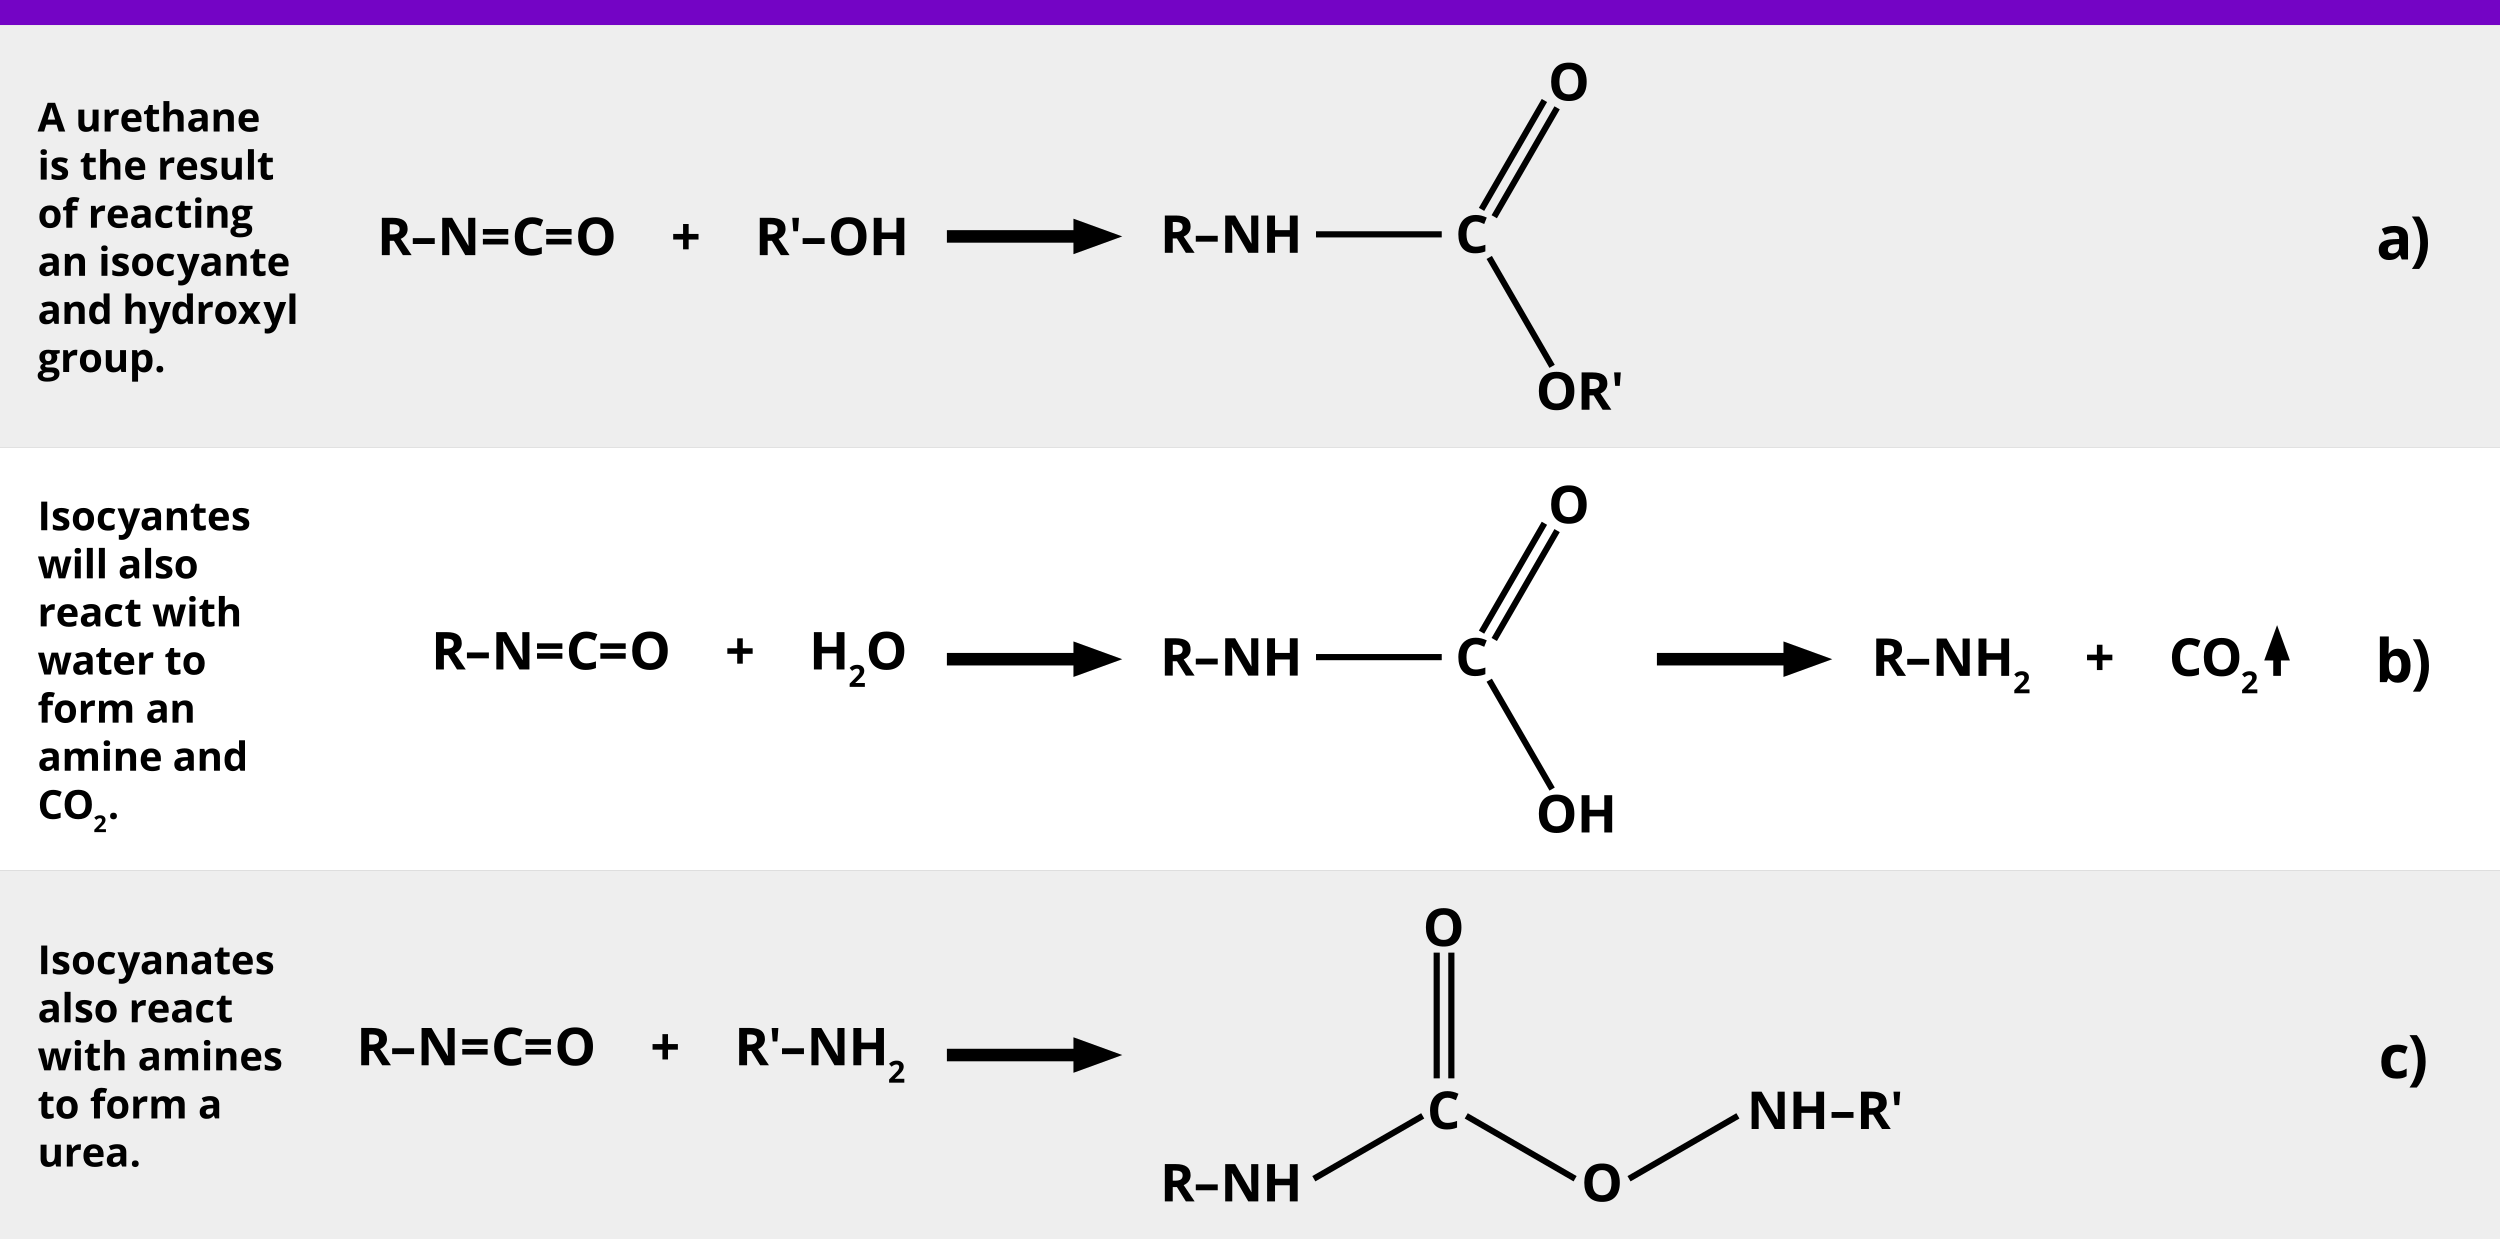 <?xml version="1.0" encoding="UTF-8"?>
<svg id="Layer_1" data-name="Layer 1" xmlns="http://www.w3.org/2000/svg" viewBox="0 0 998 494.8">
  <rect x="0" y="0" width="998" height="494.8" fill="#808080" stroke="none"/>
  <defs>
    <style>
      .cls-1 {
        fill: #7404c5;
      }

      .cls-2 {
        fill: #fff;
      }

      .cls-3 {
        stroke-width: 2.46px;
      }

      .cls-3, .cls-4, .cls-5, .cls-6 {
        fill: none;
        stroke: #000;
      }

      .cls-4 {
        stroke-width: 2.46px;
      }

      .cls-5 {
        stroke-width: 3.07px;
      }

      .cls-7 {
        fill: #eee;
      }

      .cls-6 {
        stroke-width: 5px;
      }
    </style>
  </defs>
  <path class="cls-1" d="M0,0h136.87v10H0V0ZM136.87,0h239.13v10h-239.13V0ZM376,0h74v10h-74V0ZM450,0h208.87v10h-208.87V0ZM658.87,0h75.13v10h-75.13V0ZM734,0h186.8v10h-186.8V0ZM920.8,0h77.2v10h-77.2V0Z"/>
  <path class="cls-7" d="M0,10h136.87v168.77H0V10ZM136.87,10h239.13v168.77h-239.13V10ZM376,10h74v168.77h-74V10ZM450,10h208.87v168.77h-208.87V10ZM658.87,10h75.13v168.77h-75.13V10ZM734,10h186.8v168.77h-186.8V10ZM920.8,10h77.2v168.77h-77.2V10ZM0,347.54h136.87v147.27H0v-147.27ZM136.87,347.54h239.13v147.27h-239.13v-147.27ZM376,347.54h74v147.27h-74v-147.27ZM450,347.54h208.87v147.27h-208.87v-147.27ZM658.87,347.54h75.13v147.27h-75.13v-147.27ZM734,347.54h186.8v147.27h-186.8v-147.27ZM920.8,347.54h77.2v147.27h-77.2v-147.27Z"/>
  <path class="cls-2" d="M0,178.77h136.87v168.77H0v-168.77ZM136.87,178.77h239.13v168.77h-239.13v-168.77ZM376,178.77h74v168.77h-74v-168.77ZM450,178.77h208.87v168.77h-208.87v-168.77ZM658.87,178.77h75.13v168.77h-75.13v-168.77ZM734,178.77h186.8v168.77h-186.8v-168.77ZM920.8,178.77h77.2v168.77h-77.2v-168.77Z"/>
  <g>
    <path d="M23.43,52.5l-.83-2.72h-4.16l-.83,2.72h-2.61l4.03-11.47h2.96l4.05,11.47h-2.61ZM22.03,47.75c-.77-2.46-1.2-3.86-1.29-4.18-.1-.32-.17-.58-.21-.77-.17.67-.66,2.32-1.48,4.95h2.98Z"/>
    <path d="M37.51,52.5l-.32-1.12h-.12c-.26.41-.62.72-1.09.94-.47.22-1,.33-1.6.33-1.03,0-1.8-.27-2.32-.82-.52-.55-.78-1.34-.78-2.37v-5.7h2.38v5.1c0,.63.11,1.1.34,1.42.22.32.58.47,1.07.47.67,0,1.15-.22,1.45-.67s.45-1.18.45-2.21v-4.11h2.38v8.73h-1.83Z"/>
    <path d="M46.65,43.6c.32,0,.59.02.8.07l-.18,2.23c-.19-.05-.43-.08-.7-.08-.76,0-1.35.2-1.78.59-.42.39-.64.94-.64,1.64v4.45h-2.38v-8.73h1.8l.35,1.47h.12c.27-.49.64-.88,1.1-1.18.46-.3.96-.45,1.5-.45Z"/>
    <path d="M52.93,52.66c-1.41,0-2.51-.39-3.3-1.16-.79-.78-1.19-1.88-1.19-3.3s.37-2.59,1.1-3.39c.73-.8,1.74-1.2,3.04-1.2s2.2.35,2.88,1.05,1.03,1.67,1.03,2.91v1.16h-5.63c.03.68.23,1.21.6,1.59.38.38.9.57,1.58.57.53,0,1.02-.05,1.49-.16s.96-.28,1.47-.52v1.84c-.42.21-.86.36-1.34.46-.47.1-1.05.15-1.73.15ZM52.59,45.3c-.51,0-.9.16-1.19.48-.29.32-.45.78-.49,1.36h3.34c-.01-.59-.16-1.04-.46-1.36s-.7-.48-1.2-.48Z"/>
    <path d="M62.04,50.76c.42,0,.92-.09,1.5-.27v1.77c-.59.27-1.32.4-2.19.4-.95,0-1.65-.24-2.08-.72-.44-.48-.65-1.2-.65-2.17v-4.21h-1.14v-1.01l1.31-.8.69-1.84h1.52v1.86h2.45v1.79h-2.45v4.21c0,.34.09.59.29.75.19.16.44.24.75.24Z"/>
    <path d="M73.31,52.5h-2.38v-5.1c0-1.26-.47-1.89-1.41-1.89-.67,0-1.15.23-1.45.68s-.45,1.19-.45,2.2v4.11h-2.38v-12.16h2.38v2.48c0,.19-.02.65-.05,1.36l-.05.7h.12c.53-.85,1.38-1.28,2.53-1.28,1.03,0,1.8.28,2.34.83.53.55.8,1.34.8,2.38v5.7Z"/>
    <path d="M81.24,52.5l-.46-1.19h-.06c-.4.51-.81.86-1.24,1.05-.42.2-.98.29-1.66.29-.84,0-1.5-.24-1.98-.72-.48-.48-.72-1.16-.72-2.05s.32-1.61.97-2.05c.65-.44,1.63-.68,2.93-.73l1.52-.05v-.38c0-.88-.45-1.33-1.36-1.33-.7,0-1.52.21-2.46.63l-.79-1.61c1-.53,2.12-.79,3.34-.79s2.07.26,2.7.77c.62.51.94,1.29.94,2.33v5.82h-1.66ZM80.54,48.45l-.92.03c-.69.02-1.21.15-1.55.38-.34.23-.51.58-.51,1.05,0,.67.39,1.01,1.16,1.01.55,0,.99-.16,1.32-.48.33-.32.5-.74.5-1.27v-.72Z"/>
    <path d="M93.36,52.5h-2.38v-5.1c0-.63-.11-1.1-.34-1.42-.22-.31-.58-.47-1.07-.47-.67,0-1.15.22-1.45.67s-.45,1.18-.45,2.21v4.11h-2.38v-8.73h1.82l.32,1.12h.13c.27-.42.63-.74,1.1-.96.47-.22,1-.32,1.59-.32,1.02,0,1.79.28,2.31.82.53.55.79,1.34.79,2.38v5.7Z"/>
    <path d="M99.7,52.66c-1.41,0-2.51-.39-3.3-1.16-.79-.78-1.19-1.88-1.19-3.3s.37-2.59,1.1-3.39c.73-.8,1.74-1.2,3.04-1.2s2.2.35,2.88,1.05,1.03,1.67,1.03,2.91v1.16h-5.63c.03.68.23,1.21.6,1.59.38.38.9.57,1.58.57.53,0,1.02-.05,1.49-.16s.96-.28,1.47-.52v1.84c-.42.21-.86.36-1.34.46-.47.1-1.05.15-1.73.15ZM99.36,45.3c-.51,0-.9.16-1.19.48-.29.32-.45.78-.49,1.36h3.34c-.01-.59-.16-1.04-.46-1.36s-.7-.48-1.2-.48Z"/>
  </g>
  <g>
    <path d="M16.15,60.71c0-.78.43-1.16,1.3-1.16s1.3.39,1.3,1.16c0,.37-.11.66-.32.86-.22.21-.54.31-.97.31-.86,0-1.3-.39-1.3-1.17ZM18.64,71.7h-2.38v-8.73h2.38v8.73Z"/>
    <path d="M27.18,69.11c0,.9-.31,1.58-.93,2.05-.62.47-1.55.7-2.79.7-.64,0-1.18-.04-1.62-.13-.45-.09-.87-.21-1.26-.38v-1.97c.44.21.94.38,1.5.52s1.04.21,1.46.21c.86,0,1.3-.25,1.3-.75,0-.19-.06-.34-.17-.46-.11-.12-.31-.25-.59-.4s-.66-.32-1.12-.52c-.67-.28-1.17-.54-1.48-.78-.32-.24-.54-.51-.69-.82-.14-.31-.21-.69-.21-1.14,0-.78.3-1.38.9-1.8.6-.42,1.45-.64,2.56-.64s2.08.23,3.07.69l-.72,1.72c-.44-.19-.85-.34-1.23-.46-.38-.12-.77-.18-1.16-.18-.7,0-1.05.19-1.05.57,0,.21.11.4.34.55s.72.39,1.49.7c.68.28,1.18.53,1.5.77.32.24.55.52.7.83.15.31.23.69.23,1.12Z"/>
    <path d="M36.78,69.96c.42,0,.92-.09,1.5-.27v1.77c-.59.27-1.32.4-2.19.4-.95,0-1.65-.24-2.08-.72-.44-.48-.65-1.2-.65-2.17v-4.21h-1.14v-1.01l1.31-.8.69-1.84h1.52v1.86h2.45v1.79h-2.45v4.21c0,.34.09.59.29.75.19.16.44.24.75.24Z"/>
    <path d="M48.06,71.7h-2.38v-5.1c0-1.26-.47-1.89-1.41-1.89-.67,0-1.15.23-1.45.68s-.45,1.19-.45,2.2v4.11h-2.38v-12.16h2.38v2.48c0,.19-.02.65-.05,1.36l-.05.7h.12c.53-.85,1.38-1.28,2.53-1.28,1.03,0,1.8.28,2.34.83.53.55.8,1.34.8,2.38v5.7Z"/>
    <path d="M54.42,71.86c-1.41,0-2.51-.39-3.3-1.16-.79-.78-1.19-1.88-1.19-3.3s.37-2.59,1.1-3.39c.73-.8,1.74-1.2,3.04-1.2s2.2.35,2.88,1.05,1.03,1.67,1.03,2.91v1.16h-5.63c.03.68.23,1.21.6,1.59.38.38.9.57,1.58.57.53,0,1.02-.05,1.49-.16s.96-.28,1.47-.52v1.84c-.42.21-.86.36-1.34.46-.47.1-1.05.15-1.73.15ZM54.08,64.5c-.51,0-.9.16-1.19.48-.29.32-.45.78-.49,1.36h3.34c-.01-.59-.16-1.04-.46-1.36s-.7-.48-1.2-.48Z"/>
    <path d="M68.85,62.81c.32,0,.59.02.8.07l-.18,2.23c-.19-.05-.43-.08-.7-.08-.76,0-1.35.2-1.78.59-.42.39-.64.94-.64,1.64v4.45h-2.38v-8.73h1.8l.35,1.47h.12c.27-.49.64-.88,1.1-1.18.46-.3.96-.45,1.5-.45Z"/>
    <path d="M75.15,71.86c-1.41,0-2.51-.39-3.3-1.16-.79-.78-1.19-1.88-1.19-3.3s.37-2.59,1.1-3.39c.73-.8,1.74-1.2,3.04-1.2s2.2.35,2.88,1.05,1.03,1.67,1.03,2.91v1.16h-5.63c.03.68.23,1.21.6,1.59.38.38.9.57,1.58.57.53,0,1.02-.05,1.49-.16s.96-.28,1.47-.52v1.84c-.42.21-.86.36-1.34.46-.47.1-1.05.15-1.73.15ZM74.81,64.5c-.51,0-.9.16-1.19.48-.29.32-.45.78-.49,1.36h3.34c-.01-.59-.16-1.04-.46-1.36s-.7-.48-1.2-.48Z"/>
    <path d="M86.7,69.11c0,.9-.31,1.58-.93,2.05-.62.47-1.55.7-2.79.7-.64,0-1.18-.04-1.62-.13-.45-.09-.87-.21-1.26-.38v-1.97c.44.21.94.38,1.5.52s1.04.21,1.46.21c.86,0,1.3-.25,1.3-.75,0-.19-.06-.34-.17-.46-.11-.12-.31-.25-.59-.4s-.66-.32-1.12-.52c-.67-.28-1.17-.54-1.48-.78-.32-.24-.54-.51-.69-.82-.14-.31-.21-.69-.21-1.14,0-.78.3-1.38.9-1.8.6-.42,1.45-.64,2.56-.64s2.08.23,3.07.69l-.72,1.72c-.44-.19-.85-.34-1.23-.46-.38-.12-.77-.18-1.16-.18-.7,0-1.05.19-1.05.57,0,.21.11.4.34.55s.72.39,1.49.7c.68.28,1.18.53,1.5.77.32.24.55.52.7.83.15.31.23.69.23,1.12Z"/>
    <path d="M94.69,71.7l-.32-1.12h-.12c-.26.41-.62.72-1.09.94-.47.22-1,.33-1.6.33-1.03,0-1.8-.27-2.32-.82-.52-.55-.78-1.34-.78-2.37v-5.7h2.38v5.1c0,.63.11,1.1.34,1.42.22.32.58.47,1.07.47.67,0,1.15-.22,1.45-.67s.45-1.18.45-2.21v-4.11h2.38v8.73h-1.83Z"/>
    <path d="M101.36,71.7h-2.38v-12.16h2.38v12.16Z"/>
    <path d="M107.49,69.96c.42,0,.92-.09,1.5-.27v1.77c-.59.27-1.32.4-2.19.4-.95,0-1.65-.24-2.08-.72-.44-.48-.65-1.2-.65-2.17v-4.21h-1.14v-1.01l1.31-.8.69-1.84h1.52v1.86h2.45v1.79h-2.45v4.21c0,.34.09.59.29.75.19.16.44.24.75.24Z"/>
  </g>
  <g>
    <path d="M24.19,86.52c0,1.42-.38,2.53-1.12,3.34-.75.8-1.79,1.2-3.13,1.2-.84,0-1.58-.18-2.22-.55s-1.13-.89-1.48-1.58-.52-1.49-.52-2.41c0-1.43.37-2.54,1.12-3.33.74-.79,1.79-1.19,3.14-1.19.84,0,1.58.18,2.22.55.64.37,1.13.89,1.48,1.57.34.68.52,1.48.52,2.4ZM18.15,86.52c0,.87.14,1.52.43,1.96.28.44.75.66,1.39.66s1.09-.22,1.37-.66c.28-.44.42-1.09.42-1.96s-.14-1.51-.42-1.95c-.28-.43-.74-.65-1.38-.65s-1.09.21-1.38.64-.42,1.08-.42,1.95Z"/>
    <path d="M30.92,83.96h-2.06v6.95h-2.38v-6.95h-1.31v-1.15l1.31-.64v-.64c0-.99.24-1.72.73-2.18.49-.46,1.27-.69,2.35-.69.82,0,1.55.12,2.2.37l-.61,1.75c-.48-.15-.92-.23-1.33-.23-.34,0-.58.1-.73.3-.15.2-.23.46-.23.77v.55h2.06v1.79Z"/>
    <path d="M41.19,82.01c.32,0,.59.02.8.07l-.18,2.23c-.19-.05-.43-.08-.7-.08-.76,0-1.35.2-1.78.59-.42.39-.64.94-.64,1.64v4.45h-2.38v-8.73h1.8l.35,1.47h.12c.27-.49.64-.88,1.1-1.18.46-.3.96-.45,1.5-.45Z"/>
    <path d="M47.47,91.06c-1.41,0-2.51-.39-3.3-1.16-.79-.78-1.19-1.88-1.19-3.3s.37-2.59,1.1-3.39c.73-.8,1.74-1.2,3.04-1.2s2.2.35,2.88,1.05,1.03,1.67,1.03,2.91v1.16h-5.63c.03.68.23,1.21.6,1.59.38.38.9.57,1.58.57.53,0,1.02-.05,1.49-.16s.96-.28,1.47-.52v1.84c-.42.21-.86.36-1.34.46-.47.1-1.05.15-1.73.15ZM47.14,83.7c-.51,0-.9.16-1.19.48-.29.32-.45.78-.49,1.36h3.34c-.01-.59-.16-1.04-.46-1.36s-.7-.48-1.2-.48Z"/>
    <path d="M58.46,90.91l-.46-1.19h-.06c-.4.51-.81.86-1.24,1.05-.42.2-.98.29-1.66.29-.84,0-1.5-.24-1.98-.72-.48-.48-.72-1.16-.72-2.05s.32-1.61.97-2.05c.65-.44,1.63-.68,2.93-.73l1.52-.05v-.38c0-.88-.45-1.33-1.36-1.33-.7,0-1.52.21-2.46.63l-.79-1.61c1-.53,2.12-.79,3.34-.79s2.07.26,2.7.77c.62.51.94,1.29.94,2.33v5.82h-1.66ZM57.75,86.86l-.92.03c-.69.02-1.21.15-1.55.38-.34.23-.51.58-.51,1.05,0,.67.39,1.01,1.16,1.01.55,0,.99-.16,1.32-.48.33-.32.5-.74.5-1.27v-.72Z"/>
    <path d="M66.06,91.06c-2.72,0-4.08-1.49-4.08-4.48,0-1.48.37-2.62,1.11-3.4.74-.78,1.8-1.18,3.18-1.18,1.01,0,1.92.2,2.72.59l-.7,1.84c-.38-.15-.72-.27-1.05-.37-.32-.1-.65-.14-.97-.14-1.24,0-1.86.88-1.86,2.64s.62,2.56,1.86,2.56c.46,0,.88-.06,1.27-.18.39-.12.78-.31,1.17-.57v2.04c-.39.25-.77.41-1.17.51-.39.09-.89.14-1.49.14Z"/>
  </g>
  <g>
    <path d="M74.78,89.17c.42,0,.92-.09,1.5-.27v1.77c-.59.27-1.32.4-2.19.4-.95,0-1.65-.24-2.08-.72-.44-.48-.65-1.2-.65-2.17v-4.21h-1.14v-1.01l1.31-.8.69-1.84h1.52v1.86h2.45v1.79h-2.45v4.21c0,.34.09.59.29.75.19.16.44.24.75.24Z"/>
    <path d="M77.86,79.92c0-.78.43-1.16,1.3-1.16s1.3.39,1.3,1.16c0,.37-.11.66-.32.86-.22.21-.54.31-.97.31-.86,0-1.3-.39-1.3-1.17ZM80.34,90.91h-2.38v-8.73h2.38v8.73Z"/>
    <path d="M90.83,90.91h-2.38v-5.1c0-.63-.11-1.1-.34-1.42-.22-.31-.58-.47-1.07-.47-.67,0-1.15.22-1.45.67s-.45,1.18-.45,2.21v4.11h-2.38v-8.73h1.82l.32,1.12h.13c.27-.42.63-.74,1.1-.96.47-.22,1-.32,1.59-.32,1.02,0,1.79.28,2.31.82.53.55.79,1.34.79,2.38v5.7Z"/>
    <path d="M100.8,82.17v1.21l-1.37.35c.25.39.38.83.38,1.31,0,.94-.33,1.67-.98,2.19-.65.52-1.56.79-2.72.79l-.43-.02-.35-.04c-.25.19-.37.4-.37.62,0,.34.44.52,1.31.52h1.48c.96,0,1.69.21,2.19.62.5.41.75,1.02.75,1.81,0,1.02-.43,1.81-1.28,2.38s-2.07.84-3.67.84c-1.22,0-2.15-.21-2.79-.64-.64-.42-.96-1.02-.96-1.79,0-.53.16-.97.49-1.32.33-.35.81-.61,1.45-.76-.25-.1-.46-.27-.64-.51-.18-.24-.27-.49-.27-.75,0-.33.1-.61.29-.83.19-.22.47-.44.84-.65-.46-.2-.82-.52-1.09-.95-.27-.44-.4-.95-.4-1.55,0-.95.31-1.69.93-2.21.62-.52,1.5-.78,2.66-.78.24,0,.54.02.87.07.34.04.55.08.64.1h3.05ZM94.06,92.14c0,.33.16.59.47.77.31.19.76.28,1.32.28.85,0,1.52-.12,2.01-.35s.73-.55.73-.96c0-.33-.14-.55-.43-.68-.29-.12-.73-.19-1.33-.19h-1.23c-.44,0-.8.1-1.1.31-.29.21-.44.48-.44.82ZM94.93,85.03c0,.47.11.85.32,1.12.22.28.55.41.99.41s.78-.14.98-.41c.21-.28.31-.65.31-1.12,0-1.05-.43-1.58-1.3-1.58s-1.31.53-1.31,1.58Z"/>
  </g>
  <g>
    <path d="M21.8,110.11l-.46-1.19h-.06c-.4.51-.81.86-1.24,1.05-.42.2-.98.29-1.66.29-.84,0-1.5-.24-1.98-.72-.48-.48-.72-1.16-.72-2.05s.32-1.61.97-2.05c.65-.44,1.63-.68,2.93-.73l1.52-.05v-.38c0-.88-.45-1.33-1.36-1.33-.7,0-1.52.21-2.46.63l-.79-1.61c1-.53,2.12-.79,3.34-.79s2.07.26,2.7.77c.62.51.94,1.29.94,2.33v5.82h-1.66ZM21.1,106.06l-.92.03c-.69.02-1.21.15-1.55.38-.34.23-.51.58-.51,1.05,0,.67.39,1.01,1.16,1.01.55,0,.99-.16,1.32-.48.33-.32.5-.74.5-1.27v-.72Z"/>
    <path d="M33.95,110.11h-2.38v-5.1c0-.63-.11-1.1-.34-1.42-.22-.31-.58-.47-1.07-.47-.67,0-1.15.22-1.45.67s-.45,1.18-.45,2.21v4.11h-2.38v-8.73h1.82l.32,1.12h.13c.27-.42.63-.74,1.1-.96.47-.22,1-.32,1.59-.32,1.02,0,1.79.28,2.31.82.53.55.79,1.34.79,2.38v5.7Z"/>
    <path d="M40.39,99.12c0-.78.43-1.16,1.3-1.16s1.3.39,1.3,1.16c0,.37-.11.66-.32.86-.22.21-.54.31-.97.31-.86,0-1.3-.39-1.3-1.17ZM42.88,110.11h-2.38v-8.73h2.38v8.73Z"/>
    <path d="M51.44,107.52c0,.9-.31,1.58-.93,2.05-.62.47-1.55.7-2.79.7-.64,0-1.18-.04-1.62-.13-.45-.09-.87-.21-1.26-.38v-1.97c.44.21.94.38,1.5.52s1.04.21,1.46.21c.86,0,1.3-.25,1.3-.75,0-.19-.06-.34-.17-.46-.11-.12-.31-.25-.59-.4s-.66-.32-1.12-.52c-.67-.28-1.17-.54-1.48-.78-.32-.24-.54-.51-.69-.82-.14-.31-.21-.69-.21-1.14,0-.78.3-1.38.9-1.8.6-.42,1.45-.64,2.56-.64s2.08.23,3.07.69l-.72,1.72c-.44-.19-.85-.34-1.23-.46-.38-.12-.77-.18-1.16-.18-.7,0-1.05.19-1.05.57,0,.21.11.4.34.55s.72.39,1.49.7c.68.28,1.18.53,1.5.77.32.24.55.52.7.83.15.31.23.69.23,1.12Z"/>
    <path d="M61.2,105.73c0,1.42-.38,2.53-1.12,3.34-.75.8-1.79,1.2-3.13,1.2-.84,0-1.58-.18-2.22-.55s-1.13-.89-1.48-1.58-.52-1.49-.52-2.41c0-1.43.37-2.54,1.12-3.33.74-.79,1.79-1.19,3.14-1.19.84,0,1.58.18,2.22.55.64.37,1.13.89,1.48,1.57.34.68.52,1.48.52,2.4ZM55.16,105.73c0,.87.14,1.52.43,1.96.28.44.75.66,1.39.66s1.09-.22,1.37-.66c.28-.44.42-1.09.42-1.96s-.14-1.51-.42-1.95c-.28-.43-.74-.65-1.38-.65s-1.09.21-1.38.64-.42,1.08-.42,1.95Z"/>
    <path d="M66.69,110.27c-2.72,0-4.08-1.49-4.08-4.48,0-1.48.37-2.62,1.11-3.4.74-.78,1.8-1.18,3.18-1.18,1.01,0,1.92.2,2.72.59l-.7,1.84c-.38-.15-.72-.27-1.05-.37-.32-.1-.65-.14-.97-.14-1.24,0-1.86.88-1.86,2.64s.62,2.56,1.86,2.56c.46,0,.88-.06,1.27-.18.39-.12.78-.31,1.17-.57v2.04c-.39.25-.77.41-1.17.51-.39.09-.89.14-1.49.14Z"/>
  </g>
  <g>
    <path d="M70.59,101.38h2.61l1.65,4.91c.14.43.24.93.29,1.52h.05c.06-.54.17-1.04.34-1.52l1.62-4.91h2.55l-3.7,9.85c-.34.91-.82,1.59-1.45,2.05-.63.45-1.36.68-2.2.68-.41,0-.82-.04-1.21-.13v-1.89c.29.07.6.1.94.1.42,0,.79-.13,1.11-.39.31-.26.56-.65.74-1.17l.14-.43-3.47-8.67Z"/>
    <path d="M86.39,110.11l-.46-1.19h-.06c-.4.51-.81.86-1.24,1.05-.42.2-.98.29-1.66.29-.84,0-1.5-.24-1.98-.72-.48-.48-.72-1.16-.72-2.05s.32-1.61.97-2.05c.65-.44,1.63-.68,2.93-.73l1.52-.05v-.38c0-.88-.45-1.33-1.36-1.33-.7,0-1.52.21-2.46.63l-.79-1.61c1-.53,2.12-.79,3.34-.79s2.07.26,2.7.77c.62.51.94,1.29.94,2.33v5.82h-1.66ZM85.69,106.06l-.92.03c-.69.02-1.21.15-1.55.38-.34.23-.51.58-.51,1.05,0,.67.39,1.01,1.16,1.01.55,0,.99-.16,1.32-.48.33-.32.5-.74.5-1.27v-.72Z"/>
    <path d="M98.47,110.11h-2.38v-5.1c0-.63-.11-1.1-.34-1.42-.22-.31-.58-.47-1.07-.47-.67,0-1.15.22-1.45.67s-.45,1.18-.45,2.21v4.11h-2.38v-8.73h1.82l.32,1.12h.13c.27-.42.63-.74,1.1-.96.47-.22,1-.32,1.59-.32,1.02,0,1.79.28,2.31.82.53.55.79,1.34.79,2.38v5.7Z"/>
    <path d="M104.51,108.37c.42,0,.92-.09,1.5-.27v1.77c-.59.27-1.32.4-2.19.4-.95,0-1.65-.24-2.08-.72-.44-.48-.65-1.2-.65-2.17v-4.21h-1.14v-1.01l1.31-.8.69-1.84h1.52v1.86h2.45v1.79h-2.45v4.21c0,.34.09.59.29.75.19.16.44.24.75.24Z"/>
    <path d="M111.63,110.27c-1.41,0-2.51-.39-3.3-1.16-.79-.78-1.19-1.88-1.19-3.3s.37-2.59,1.1-3.39c.73-.8,1.74-1.2,3.04-1.2s2.2.35,2.88,1.05,1.03,1.67,1.03,2.91v1.16h-5.63c.03.68.23,1.21.6,1.59.38.38.9.57,1.58.57.53,0,1.02-.05,1.49-.16s.96-.28,1.47-.52v1.84c-.42.21-.86.36-1.34.46-.47.1-1.05.15-1.73.15ZM111.3,102.91c-.51,0-.9.16-1.19.48-.29.32-.45.78-.49,1.36h3.34c-.01-.59-.16-1.04-.46-1.36s-.7-.48-1.2-.48Z"/>
  </g>
  <g>
    <path d="M21.8,129.31l-.46-1.19h-.06c-.4.51-.81.86-1.24,1.05-.42.2-.98.29-1.66.29-.84,0-1.5-.24-1.98-.72-.48-.48-.72-1.16-.72-2.05s.32-1.61.97-2.05c.65-.44,1.63-.68,2.93-.73l1.52-.05v-.38c0-.88-.45-1.33-1.36-1.33-.7,0-1.52.21-2.46.63l-.79-1.61c1-.53,2.12-.79,3.34-.79s2.07.26,2.7.77c.62.51.94,1.29.94,2.33v5.82h-1.66ZM21.1,125.26l-.92.03c-.69.02-1.21.15-1.55.38-.34.23-.51.58-.51,1.05,0,.67.39,1.01,1.16,1.01.55,0,.99-.16,1.32-.48.33-.32.5-.74.5-1.27v-.72Z"/>
    <path d="M33.82,129.31h-2.38v-5.1c0-.63-.11-1.1-.34-1.42-.22-.31-.58-.47-1.07-.47-.67,0-1.15.22-1.45.67s-.45,1.18-.45,2.21v4.11h-2.38v-8.73h1.82l.32,1.12h.13c.27-.42.63-.74,1.1-.96.47-.22,1-.32,1.59-.32,1.02,0,1.79.28,2.31.82.53.55.79,1.34.79,2.38v5.7Z"/>
    <path d="M38.88,129.46c-1.03,0-1.83-.4-2.42-1.2s-.88-1.9-.88-3.31.3-2.55.89-3.35c.6-.8,1.42-1.2,2.46-1.2,1.1,0,1.94.43,2.52,1.28h.08c-.12-.65-.18-1.23-.18-1.74v-2.8h2.39v12.16h-1.83l-.46-1.13h-.1c-.54.86-1.37,1.29-2.48,1.29ZM39.71,127.56c.61,0,1.06-.18,1.34-.53.28-.35.44-.96.46-1.8v-.26c0-.94-.14-1.61-.43-2.02s-.76-.61-1.41-.61c-.53,0-.94.23-1.24.68-.29.45-.44,1.11-.44,1.96s.15,1.5.45,1.93.72.64,1.27.64Z"/>
    <path d="M58.14,129.31h-2.38v-5.1c0-1.26-.47-1.89-1.41-1.89-.67,0-1.15.23-1.45.68s-.45,1.19-.45,2.2v4.11h-2.38v-12.16h2.38v2.48c0,.19-.02.65-.05,1.36l-.05.7h.12c.53-.85,1.38-1.28,2.53-1.28,1.03,0,1.8.28,2.34.83.53.55.8,1.34.8,2.38v5.7Z"/>
    <path d="M59.18,120.57h2.61l1.65,4.91c.14.43.24.93.29,1.52h.05c.06-.54.17-1.04.34-1.52l1.62-4.91h2.55l-3.7,9.85c-.34.91-.82,1.59-1.45,2.05-.63.45-1.36.68-2.2.68-.41,0-.82-.04-1.21-.13v-1.89c.29.07.6.1.94.1.42,0,.79-.13,1.11-.39.31-.26.56-.65.74-1.17l.14-.43-3.47-8.67Z"/>
    <path d="M72.14,129.46c-1.03,0-1.83-.4-2.42-1.2s-.88-1.9-.88-3.31.3-2.55.89-3.35c.6-.8,1.42-1.2,2.46-1.2,1.1,0,1.94.43,2.52,1.28h.08c-.12-.65-.18-1.23-.18-1.74v-2.8h2.39v12.16h-1.83l-.46-1.13h-.1c-.54.86-1.37,1.29-2.48,1.29ZM72.97,127.56c.61,0,1.06-.18,1.34-.53.28-.35.44-.96.46-1.8v-.26c0-.94-.14-1.61-.43-2.02s-.76-.61-1.41-.61c-.53,0-.94.23-1.24.68-.29.45-.44,1.11-.44,1.96s.15,1.5.45,1.93.72.64,1.27.64Z"/>
    <path d="M84.21,120.41c.32,0,.59.02.8.07l-.18,2.23c-.19-.05-.43-.08-.7-.08-.76,0-1.35.2-1.78.59-.42.39-.64.94-.64,1.64v4.45h-2.38v-8.73h1.8l.35,1.47h.12c.27-.49.64-.88,1.1-1.18.46-.3.96-.45,1.5-.45Z"/>
    <path d="M94.38,124.92c0,1.42-.38,2.53-1.12,3.34-.75.8-1.79,1.2-3.13,1.2-.84,0-1.58-.18-2.22-.55s-1.13-.89-1.48-1.58-.52-1.49-.52-2.41c0-1.43.37-2.54,1.12-3.33.74-.79,1.79-1.19,3.14-1.19.84,0,1.58.18,2.22.55.64.37,1.13.89,1.48,1.57.34.68.52,1.48.52,2.4ZM88.34,124.92c0,.87.14,1.52.43,1.96.28.44.75.66,1.39.66s1.09-.22,1.37-.66c.28-.44.42-1.09.42-1.96s-.14-1.51-.42-1.95c-.28-.43-.74-.65-1.38-.65s-1.09.21-1.38.64-.42,1.08-.42,1.95Z"/>
    <path d="M97.98,124.84l-2.81-4.27h2.7l1.7,2.78,1.71-2.78h2.7l-2.84,4.27,2.98,4.46h-2.71l-1.84-2.99-1.84,2.99h-2.7l2.96-4.46Z"/>
  </g>
  <g>
    <path d="M105.13,120.57h2.61l1.65,4.91c.14.43.24.93.29,1.52h.05c.06-.54.17-1.04.34-1.52l1.62-4.91h2.55l-3.7,9.85c-.34.91-.82,1.59-1.45,2.05-.63.45-1.36.68-2.2.68-.41,0-.82-.04-1.21-.13v-1.89c.29.07.6.1.94.1.42,0,.79-.13,1.11-.39.31-.26.56-.65.74-1.17l.14-.43-3.47-8.67Z"/>
    <path d="M117.93,129.31h-2.38v-12.16h2.38v12.16Z"/>
  </g>
  <g>
    <path d="M23.85,139.77v1.21l-1.37.35c.25.39.38.83.38,1.31,0,.94-.33,1.67-.98,2.19-.65.52-1.56.79-2.72.79l-.43-.02-.35-.04c-.25.19-.37.4-.37.62,0,.34.44.52,1.31.52h1.48c.96,0,1.69.21,2.19.62.5.41.75,1.02.75,1.81,0,1.02-.43,1.81-1.28,2.38s-2.07.84-3.67.84c-1.22,0-2.15-.21-2.79-.64-.64-.42-.96-1.02-.96-1.79,0-.53.16-.97.49-1.32.33-.35.81-.61,1.45-.76-.25-.1-.46-.27-.64-.51-.18-.24-.27-.49-.27-.75,0-.33.1-.61.29-.83.19-.22.47-.44.84-.65-.46-.2-.82-.52-1.09-.95-.27-.44-.4-.95-.4-1.55,0-.95.31-1.69.93-2.21.62-.52,1.5-.78,2.66-.78.24,0,.54.02.87.07.34.04.55.08.64.1h3.05ZM17.11,149.74c0,.33.16.59.47.77.31.19.76.28,1.32.28.85,0,1.52-.12,2.01-.35s.73-.55.73-.96c0-.33-.14-.55-.43-.68-.29-.12-.73-.19-1.33-.19h-1.23c-.44,0-.8.1-1.1.31-.29.21-.44.48-.44.82ZM17.98,142.63c0,.47.11.85.32,1.12.22.28.55.41.99.41s.78-.14.98-.41c.21-.28.31-.65.31-1.12,0-1.05-.43-1.58-1.3-1.58s-1.31.53-1.31,1.58Z"/>
    <path d="M30.1,139.6c.32,0,.59.02.8.07l-.18,2.23c-.19-.05-.43-.08-.7-.08-.76,0-1.35.2-1.78.59-.42.39-.64.94-.64,1.64v4.45h-2.38v-8.73h1.8l.35,1.47h.12c.27-.49.64-.88,1.1-1.18.46-.3.96-.45,1.5-.45Z"/>
    <path d="M40.37,144.12c0,1.42-.38,2.53-1.12,3.34-.75.8-1.79,1.2-3.13,1.2-.84,0-1.58-.18-2.22-.55s-1.13-.89-1.48-1.58-.52-1.49-.52-2.41c0-1.43.37-2.54,1.12-3.33.74-.79,1.79-1.19,3.14-1.19.84,0,1.58.18,2.22.55.64.37,1.13.89,1.48,1.57.34.68.52,1.48.52,2.4ZM34.33,144.12c0,.87.14,1.52.43,1.96.28.44.75.66,1.39.66s1.09-.22,1.37-.66c.28-.44.42-1.09.42-1.96s-.14-1.51-.42-1.95c-.28-.43-.74-.65-1.38-.65s-1.09.21-1.38.64-.42,1.08-.42,1.95Z"/>
    <path d="M48.46,148.5l-.32-1.12h-.12c-.26.41-.62.72-1.09.94-.47.22-1,.33-1.6.33-1.03,0-1.8-.27-2.32-.82-.52-.55-.78-1.34-.78-2.37v-5.7h2.38v5.1c0,.63.11,1.1.34,1.42.22.32.58.47,1.07.47.67,0,1.15-.22,1.45-.67s.45-1.18.45-2.21v-4.11h2.38v8.73h-1.83Z"/>
    <path d="M57.52,148.66c-1.03,0-1.83-.37-2.41-1.12h-.12c.08.73.12,1.15.12,1.27v3.54h-2.38v-12.58h1.94l.34,1.13h.11c.56-.86,1.38-1.3,2.48-1.3,1.03,0,1.84.4,2.42,1.2.58.8.88,1.9.88,3.32,0,.93-.14,1.74-.41,2.43s-.66,1.21-1.17,1.57c-.51.36-1.1.54-1.78.54ZM56.82,141.51c-.59,0-1.02.18-1.29.54-.27.36-.41.96-.42,1.79v.26c0,.94.14,1.61.42,2.02.28.41.72.61,1.32.61,1.07,0,1.6-.88,1.6-2.64,0-.86-.13-1.5-.39-1.93-.26-.43-.68-.64-1.24-.64Z"/>
    <path d="M62.45,147.38c0-.44.12-.77.35-.99.23-.22.58-.34,1.02-.34s.77.12,1,.34c.24.23.36.56.36.98s-.12.74-.36.97c-.24.24-.57.36-1,.36s-.78-.12-1.02-.35c-.24-.23-.36-.56-.36-.98Z"/>
  </g>
  <path d="M155.59,89.54h.96c1.02,0,1.77.15,2.26.45.49.3.73.8.73,1.51s-.24,1.24-.71,1.57c-.48.33-1.21.5-2.21.5h-1.02v-4.02h0ZM157.27,96.13l3.56,5.72h3.5c-.68-.98-2.14-3.14-4.38-6.49.88-.39,1.57-.92,2.05-1.6.48-.68.72-1.46.72-2.34,0-1.5-.49-2.62-1.46-3.36-.97-.74-2.47-1.11-4.49-1.11h-4.34v14.89h3.16v-5.72h1.68ZM173.55,97.4v-2.34h-8.76v2.34h8.76ZM189.74,86.95h-2.84v7.05c0,.8.05,2.17.15,4.11h-.07l-6.47-11.16h-3.98v14.89h2.82v-7.01c0-.85-.06-2.27-.19-4.26h.09l6.48,11.27h4.01v-14.89h0ZM202.89,93.65v-2.23h-10.12v2.23h10.12ZM202.89,97.59v-2.23h-10.12v2.23h10.12ZM214.15,89.66c.56.2,1.12.43,1.68.69l1.02-2.57c-1.46-.7-2.91-1.05-4.36-1.05s-2.66.31-3.71.93c-1.06.62-1.87,1.51-2.43,2.68-.56,1.16-.85,2.52-.85,4.07,0,2.46.57,4.34,1.72,5.66,1.15,1.31,2.8,1.97,4.97,1.97,1.51,0,2.87-.25,4.1-.76v-2.65c-1.49.52-2.75.78-3.8.78-2.49,0-3.74-1.66-3.74-4.98,0-1.6.33-2.84.98-3.73.65-.89,1.57-1.34,2.76-1.34.54,0,1.1.1,1.66.3h0ZM228.17,93.65v-2.23h-10.12v2.23h10.12ZM228.17,97.59v-2.23h-10.12v2.23h10.12ZM243.13,88.69c-1.21-1.32-2.96-1.98-5.25-1.98s-4.05.65-5.27,1.96c-1.23,1.31-1.84,3.2-1.84,5.68s.61,4.38,1.83,5.7c1.22,1.32,2.97,1.99,5.26,1.99s4.03-.66,5.26-1.99c1.22-1.32,1.83-3.22,1.83-5.68s-.61-4.37-1.82-5.68h0ZM235.04,90.61c.64-.85,1.59-1.27,2.84-1.27,2.51,0,3.76,1.68,3.76,5.03s-1.26,5.02-3.78,5.02c-1.26,0-2.2-.42-2.83-1.26-.63-.84-.95-2.1-.95-3.76s.32-2.92.96-3.76h0ZM272.68,99.53h2.23v-3.92h3.94v-2.23h-3.94v-3.97h-2.23v3.97h-3.94v2.23h3.94v3.92h0ZM306.46,89.54h.96c1.02,0,1.77.15,2.26.45.49.3.73.8.73,1.51s-.24,1.24-.71,1.57c-.48.33-1.21.5-2.21.5h-1.02v-4.02h0ZM308.14,96.13l3.56,5.72h3.5c-.68-.98-2.14-3.14-4.38-6.49.88-.39,1.57-.92,2.05-1.6.48-.68.72-1.46.72-2.34,0-1.5-.49-2.62-1.46-3.36-.97-.74-2.47-1.11-4.49-1.11h-4.34v14.89h3.16v-5.72h1.68ZM316.28,86.95l.42,5.38h1.83l.42-5.38h-2.67ZM329.18,97.4v-2.34h-8.76v2.34h8.76ZM344.09,88.69c-1.21-1.32-2.96-1.98-5.25-1.98s-4.05.65-5.27,1.96c-1.23,1.31-1.84,3.2-1.84,5.68s.61,4.38,1.83,5.7c1.22,1.32,2.97,1.99,5.26,1.99s4.03-.66,5.26-1.99c1.22-1.32,1.83-3.22,1.83-5.68s-.61-4.37-1.82-5.68h0ZM335.99,90.61c.64-.85,1.59-1.27,2.84-1.27,2.51,0,3.76,1.68,3.76,5.03s-1.26,5.02-3.78,5.02c-1.26,0-2.2-.42-2.83-1.26-.63-.84-.95-2.1-.95-3.76s.32-2.92.96-3.76h0ZM361,86.95h-3.15v5.84h-5.9v-5.84h-3.16v14.89h3.16v-6.43h5.9v6.43h3.15v-14.89h0Z"/>
  <line class="cls-6" x1="378" y1="94.38" x2="436.69" y2="94.38"/>
  <polyline points="448 94.38 428.52 87.3 428.52 101.47 448 94.38"/>
  <path d="M631.58,26.98c-1.21-1.32-2.96-1.98-5.25-1.98s-4.05.65-5.27,1.96c-1.23,1.31-1.84,3.2-1.84,5.68s.61,4.38,1.83,5.7c1.22,1.32,2.97,1.99,5.26,1.99s4.03-.66,5.26-1.99c1.22-1.32,1.83-3.22,1.83-5.68s-.61-4.37-1.82-5.68h0ZM623.48,28.9c.64-.85,1.59-1.27,2.84-1.27,2.51,0,3.76,1.68,3.76,5.03s-1.26,5.02-3.78,5.02c-1.26,0-2.2-.42-2.83-1.26-.63-.84-.95-2.1-.95-3.76s.32-2.92.96-3.76h0Z"/>
  <path d="M626.67,150.41c-1.21-1.32-2.96-1.98-5.25-1.98s-4.05.65-5.27,1.96c-1.23,1.31-1.84,3.2-1.84,5.68s.61,4.38,1.83,5.7c1.22,1.32,2.97,1.99,5.26,1.99s4.03-.66,5.26-1.99c1.22-1.32,1.83-3.22,1.83-5.68s-.61-4.37-1.82-5.68h0ZM618.57,152.33c.64-.85,1.59-1.27,2.84-1.27,2.51,0,3.76,1.68,3.76,5.03s-1.26,5.02-3.78,5.02c-1.26,0-2.2-.42-2.83-1.26-.63-.84-.95-2.1-.95-3.76s.32-2.92.96-3.76h0ZM634.53,151.26h.96c1.02,0,1.77.15,2.26.45.49.3.73.8.73,1.51s-.24,1.24-.71,1.57c-.48.33-1.21.5-2.21.5h-1.02v-4.02h0ZM636.21,157.85l3.56,5.72h3.5c-.68-.98-2.14-3.14-4.38-6.49.88-.39,1.57-.92,2.05-1.6.48-.68.72-1.46.72-2.34,0-1.5-.49-2.62-1.46-3.36-.97-.74-2.47-1.11-4.49-1.11h-4.34v14.89h3.16v-5.72h1.68ZM644.35,148.67l.42,5.38h1.83l.42-5.38h-2.67Z"/>
  <path class="cls-3" d="M591.43,83.59l25.1-43.47M596.5,86.52l25.1-43.47"/>
  <line class="cls-4" x1="619.6" y1="146.24" x2="594.5" y2="102.77"/>
  <path d="M468.16,88.62h.96c1.02,0,1.77.15,2.26.45.49.3.73.8.73,1.51s-.24,1.24-.71,1.57c-.48.33-1.21.5-2.21.5h-1.02v-4.02h0ZM469.84,95.21l3.56,5.72h3.5c-.68-.98-2.14-3.14-4.38-6.49.88-.39,1.57-.92,2.05-1.6.48-.68.72-1.46.72-2.34,0-1.5-.49-2.62-1.46-3.36-.97-.74-2.47-1.11-4.49-1.11h-4.34v14.89h3.16v-5.72h1.68ZM486.12,96.48v-2.34h-8.76v2.34h8.76ZM502.31,86.03h-2.84v7.05c0,.8.05,2.17.15,4.11h-.07l-6.47-11.16h-3.98v14.89h2.82v-7.01c0-.85-.06-2.27-.19-4.26h.09l6.48,11.27h4.01v-14.89h0ZM518.04,86.03h-3.15v5.84h-5.9v-5.84h-3.16v14.89h3.16v-6.43h5.9v6.43h3.15v-14.89h0ZM590.82,88.74c.56.2,1.12.43,1.68.69l1.02-2.57c-1.46-.7-2.91-1.05-4.36-1.05s-2.66.31-3.71.93c-1.06.62-1.87,1.51-2.43,2.68-.56,1.16-.85,2.52-.85,4.07,0,2.46.57,4.34,1.72,5.66,1.15,1.31,2.8,1.97,4.97,1.97,1.51,0,2.87-.25,4.1-.76v-2.65c-1.49.52-2.75.78-3.8.78-2.49,0-3.74-1.66-3.74-4.98,0-1.6.33-2.84.98-3.73.65-.89,1.57-1.34,2.76-1.34.54,0,1.1.1,1.66.3h0Z"/>
  <line class="cls-4" x1="525.35" y1="93.55" x2="575.54" y2="93.55"/>
  <g>
    <path d="M958.77,103.56l-.69-1.78h-.09c-.6.76-1.22,1.28-1.86,1.58s-1.47.44-2.49.44c-1.26,0-2.25-.36-2.97-1.08s-1.08-1.74-1.08-3.07.49-2.42,1.46-3.08,2.44-1.03,4.4-1.1l2.27-.07v-.57c0-1.33-.68-1.99-2.04-1.99-1.05,0-2.28.32-3.69.95l-1.18-2.41c1.51-.79,3.18-1.18,5.02-1.18s3.11.38,4.04,1.15,1.41,1.93,1.41,3.49v8.73h-2.5ZM957.71,97.49l-1.38.05c-1.04.03-1.81.22-2.32.56s-.76.87-.76,1.57c0,1.01.58,1.51,1.73,1.51.83,0,1.49-.24,1.99-.71s.74-1.11.74-1.9v-1.08Z"/>
    <path d="M969.26,96.99c0,2.05-.3,3.97-.91,5.74s-1.48,3.32-2.62,4.63h-2.91c1.05-1.44,1.87-3.05,2.45-4.83s.87-3.64.87-5.56-.28-3.76-.84-5.57-1.39-3.46-2.5-4.97h2.93c1.15,1.37,2.02,2.96,2.62,4.76s.9,3.74.9,5.79Z"/>
  </g>
  <g>
    <path d="M16.44,211.67v-11.42h2.42v11.42h-2.42Z"/>
    <path d="M27.69,209.08c0,.9-.31,1.58-.93,2.05-.62.47-1.55.7-2.79.7-.64,0-1.18-.04-1.62-.13-.45-.09-.87-.21-1.26-.38v-1.97c.44.21.94.38,1.5.52s1.04.21,1.46.21c.86,0,1.3-.25,1.3-.75,0-.19-.06-.34-.17-.46-.11-.12-.31-.25-.59-.4s-.66-.32-1.12-.52c-.67-.28-1.17-.54-1.48-.78-.32-.24-.54-.51-.69-.82-.14-.31-.21-.69-.21-1.14,0-.78.3-1.38.9-1.8.6-.42,1.45-.64,2.56-.64s2.08.23,3.07.69l-.72,1.72c-.44-.19-.85-.34-1.23-.46-.38-.12-.77-.18-1.16-.18-.7,0-1.05.19-1.05.57,0,.21.11.4.34.55s.72.39,1.49.7c.68.28,1.18.53,1.5.77.32.24.55.52.7.83.15.31.23.69.23,1.12Z"/>
    <path d="M37.54,207.29c0,1.42-.38,2.53-1.12,3.34-.75.8-1.79,1.2-3.13,1.2-.84,0-1.58-.18-2.22-.55s-1.13-.89-1.48-1.58-.52-1.49-.52-2.41c0-1.43.37-2.54,1.12-3.33.74-.79,1.79-1.19,3.14-1.19.84,0,1.58.18,2.22.55.64.37,1.13.89,1.48,1.57.34.68.52,1.48.52,2.4ZM31.5,207.29c0,.87.14,1.52.43,1.96.28.44.75.66,1.39.66s1.09-.22,1.37-.66c.28-.44.42-1.09.42-1.96s-.14-1.51-.42-1.95c-.28-.43-.74-.65-1.38-.65s-1.09.21-1.38.64-.42,1.08-.42,1.95Z"/>
    <path d="M43.1,211.83c-2.72,0-4.08-1.49-4.08-4.48,0-1.48.37-2.62,1.11-3.4.74-.78,1.8-1.18,3.18-1.18,1.01,0,1.92.2,2.72.59l-.7,1.84c-.38-.15-.72-.27-1.05-.37-.32-.1-.65-.14-.97-.14-1.24,0-1.86.88-1.86,2.64s.62,2.56,1.86,2.56c.46,0,.88-.06,1.27-.18.39-.12.78-.31,1.17-.57v2.04c-.39.25-.77.41-1.17.51-.39.09-.89.14-1.49.14Z"/>
  </g>
  <g>
    <path d="M46.88,202.94h2.61l1.65,4.91c.14.43.24.93.29,1.52h.05c.06-.54.17-1.04.34-1.52l1.62-4.91h2.55l-3.7,9.85c-.34.91-.82,1.59-1.45,2.05-.63.45-1.36.68-2.2.68-.41,0-.82-.04-1.21-.13v-1.89c.29.07.6.1.94.1.42,0,.79-.13,1.11-.39.31-.26.56-.65.74-1.17l.14-.43-3.47-8.67Z"/>
    <path d="M62.63,211.67l-.46-1.19h-.06c-.4.51-.81.86-1.24,1.05-.42.2-.98.29-1.66.29-.84,0-1.5-.24-1.98-.72-.48-.48-.72-1.16-.72-2.05s.32-1.61.97-2.05c.65-.44,1.63-.68,2.93-.73l1.52-.05v-.38c0-.88-.45-1.33-1.36-1.33-.7,0-1.52.21-2.46.63l-.79-1.61c1-.53,2.12-.79,3.34-.79s2.07.26,2.7.77c.62.51.94,1.29.94,2.33v5.82h-1.66ZM61.93,207.63l-.92.03c-.69.02-1.21.15-1.55.38-.34.23-.51.58-.51,1.05,0,.67.39,1.01,1.16,1.01.55,0,.99-.16,1.32-.48.33-.32.5-.74.5-1.27v-.72Z"/>
    <path d="M74.67,211.67h-2.38v-5.1c0-.63-.11-1.1-.34-1.42-.22-.31-.58-.47-1.07-.47-.67,0-1.15.22-1.45.67s-.45,1.18-.45,2.21v4.11h-2.38v-8.73h1.82l.32,1.12h.13c.27-.42.63-.74,1.1-.96.47-.22,1-.32,1.59-.32,1.02,0,1.79.28,2.31.82.53.55.79,1.34.79,2.38v5.7Z"/>
    <path d="M80.66,209.93c.42,0,.92-.09,1.5-.27v1.77c-.59.27-1.32.4-2.19.4-.95,0-1.65-.24-2.08-.72-.44-.48-.65-1.2-.65-2.17v-4.21h-1.14v-1.01l1.31-.8.69-1.84h1.52v1.86h2.45v1.79h-2.45v4.21c0,.34.09.59.29.75.19.16.44.24.75.24Z"/>
  </g>
  <g>
    <path d="M87.81,211.83c-1.41,0-2.51-.39-3.3-1.16-.79-.78-1.19-1.88-1.19-3.3s.37-2.59,1.1-3.39c.73-.8,1.74-1.2,3.04-1.2s2.2.35,2.88,1.05,1.03,1.67,1.03,2.91v1.16h-5.63c.03.68.23,1.21.6,1.59.38.38.9.57,1.58.57.53,0,1.02-.05,1.49-.16s.96-.28,1.47-.52v1.84c-.42.21-.86.36-1.34.46-.47.1-1.05.15-1.73.15ZM87.47,204.47c-.51,0-.9.16-1.19.48-.29.32-.45.78-.49,1.36h3.34c-.01-.59-.16-1.04-.46-1.36s-.7-.48-1.2-.48Z"/>
    <path d="M99.5,209.08c0,.9-.31,1.58-.93,2.05-.62.47-1.55.7-2.79.7-.64,0-1.18-.04-1.62-.13-.45-.09-.87-.21-1.26-.38v-1.97c.44.21.94.38,1.5.52s1.04.21,1.46.21c.86,0,1.3-.25,1.3-.75,0-.19-.06-.34-.17-.46-.11-.12-.31-.25-.59-.4s-.66-.32-1.12-.52c-.67-.28-1.17-.54-1.48-.78-.32-.24-.54-.51-.69-.82-.14-.31-.21-.69-.21-1.14,0-.78.3-1.38.9-1.8.6-.42,1.45-.64,2.56-.64s2.08.23,3.07.69l-.72,1.72c-.44-.19-.85-.34-1.23-.46-.38-.12-.77-.18-1.16-.18-.7,0-1.05.19-1.05.57,0,.21.11.4.34.55s.72.39,1.49.7c.68.28,1.18.53,1.5.77.32.24.55.52.7.83.15.31.23.69.23,1.12Z"/>
  </g>
  <g>
    <path d="M23.43,230.87l-.67-3.05-.91-3.86h-.05l-1.59,6.91h-2.56l-2.48-8.73h2.38l1.01,3.87c.16.69.33,1.65.49,2.87h.05c.02-.4.11-1.02.27-1.88l.12-.66,1.08-4.19h2.62l1.02,4.19c.02.12.05.28.1.51.04.22.09.46.13.71.04.25.08.5.11.74.03.24.05.44.06.58h.05c.05-.38.13-.89.25-1.54.12-.65.21-1.09.26-1.32l1.05-3.87h2.34l-2.52,8.73h-2.59Z"/>
    <path d="M29.77,219.88c0-.78.43-1.16,1.3-1.16s1.3.39,1.3,1.16c0,.37-.11.66-.32.86-.22.21-.54.31-.97.31-.86,0-1.3-.39-1.3-1.17ZM32.25,230.87h-2.38v-8.73h2.38v8.73Z"/>
    <path d="M37.05,230.87h-2.38v-12.16h2.38v12.16Z"/>
    <path d="M41.86,230.87h-2.38v-12.16h2.38v12.16Z"/>
    <path d="M53.9,230.87l-.46-1.19h-.06c-.4.51-.81.86-1.24,1.05-.42.2-.98.29-1.66.29-.84,0-1.5-.24-1.98-.72-.48-.48-.72-1.16-.72-2.05s.32-1.61.97-2.05c.65-.44,1.63-.68,2.93-.73l1.52-.05v-.38c0-.88-.45-1.33-1.36-1.33-.7,0-1.52.21-2.46.63l-.79-1.61c1-.53,2.12-.79,3.34-.79s2.07.26,2.7.77c.62.51.94,1.29.94,2.33v5.82h-1.66ZM53.2,226.82l-.92.03c-.69.02-1.21.15-1.55.38-.34.23-.51.58-.51,1.05,0,.67.39,1.01,1.16,1.01.55,0,.99-.16,1.32-.48.33-.32.5-.74.5-1.27v-.72Z"/>
    <path d="M60.32,230.87h-2.38v-12.16h2.38v12.16Z"/>
    <path d="M68.83,228.27c0,.9-.31,1.58-.93,2.05-.62.47-1.55.7-2.79.7-.64,0-1.18-.04-1.62-.13-.45-.09-.87-.21-1.26-.38v-1.97c.44.21.94.38,1.5.52s1.04.21,1.46.21c.86,0,1.3-.25,1.3-.75,0-.19-.06-.34-.17-.46-.11-.12-.31-.25-.59-.4s-.66-.32-1.12-.52c-.67-.28-1.17-.54-1.48-.78-.32-.24-.54-.51-.69-.82-.14-.31-.21-.69-.21-1.14,0-.78.3-1.38.9-1.8.6-.42,1.45-.64,2.56-.64s2.08.23,3.07.69l-.72,1.72c-.44-.19-.85-.34-1.23-.46-.38-.12-.77-.18-1.16-.18-.7,0-1.05.19-1.05.57,0,.21.11.4.34.55s.72.39,1.49.7c.68.28,1.18.53,1.5.77.32.24.55.52.7.83.15.31.23.69.23,1.12Z"/>
    <path d="M78.55,226.49c0,1.42-.38,2.53-1.12,3.34-.75.8-1.79,1.2-3.13,1.2-.84,0-1.58-.18-2.22-.55s-1.13-.89-1.48-1.58-.52-1.49-.52-2.41c0-1.43.37-2.54,1.12-3.33.74-.79,1.79-1.19,3.14-1.19.84,0,1.58.18,2.22.55.64.37,1.13.89,1.48,1.57.34.68.52,1.48.52,2.4ZM72.51,226.49c0,.87.14,1.52.43,1.96.28.44.75.66,1.39.66s1.09-.22,1.37-.66c.28-.44.42-1.09.42-1.96s-.14-1.51-.42-1.95c-.28-.43-.74-.65-1.38-.65s-1.09.21-1.38.64-.42,1.08-.42,1.95Z"/>
  </g>
  <g>
    <path d="M21.13,241.17c.32,0,.59.02.8.07l-.18,2.23c-.19-.05-.43-.08-.7-.08-.76,0-1.35.2-1.78.59-.42.39-.64.94-.64,1.64v4.45h-2.38v-8.73h1.8l.35,1.47h.12c.27-.49.64-.88,1.1-1.18s.96-.45,1.5-.45Z"/>
    <path d="M27.41,250.22c-1.41,0-2.51-.39-3.3-1.16-.79-.78-1.19-1.88-1.19-3.3s.37-2.59,1.1-3.39c.73-.8,1.74-1.2,3.04-1.2s2.2.35,2.88,1.05,1.03,1.67,1.03,2.91v1.16h-5.63c.03.68.23,1.21.6,1.59s.9.57,1.58.57c.53,0,1.02-.05,1.49-.16s.96-.28,1.47-.52v1.84c-.42.21-.86.36-1.34.46-.47.1-1.05.15-1.73.15ZM27.07,242.86c-.51,0-.9.16-1.19.48-.29.32-.45.77-.49,1.36h3.34c-.01-.59-.16-1.04-.46-1.36s-.7-.48-1.2-.48Z"/>
    <path d="M38.39,250.06l-.46-1.19h-.06c-.4.5-.81.86-1.24,1.05-.42.2-.98.29-1.66.29-.84,0-1.5-.24-1.98-.72-.48-.48-.72-1.16-.72-2.05s.32-1.61.97-2.05,1.63-.68,2.93-.73l1.52-.05v-.38c0-.89-.45-1.33-1.36-1.33-.7,0-1.52.21-2.46.63l-.79-1.61c1-.53,2.12-.79,3.34-.79s2.07.25,2.7.77.94,1.29.94,2.33v5.82h-1.66ZM37.69,246.02l-.92.03c-.69.02-1.21.15-1.55.38-.34.23-.51.58-.51,1.05,0,.67.39,1.01,1.16,1.01.55,0,.99-.16,1.32-.48.33-.32.5-.74.5-1.27v-.72Z"/>
    <path d="M45.99,250.22c-2.72,0-4.08-1.49-4.08-4.48,0-1.48.37-2.62,1.11-3.4.74-.78,1.8-1.18,3.18-1.18,1.01,0,1.92.2,2.72.59l-.7,1.84c-.38-.15-.72-.27-1.05-.37-.32-.1-.65-.14-.97-.14-1.24,0-1.86.88-1.86,2.64s.62,2.56,1.86,2.56c.46,0,.88-.06,1.27-.18s.78-.31,1.17-.57v2.04c-.39.25-.77.41-1.17.51-.39.09-.89.14-1.49.14Z"/>
  </g>
  <g>
    <path d="M54.6,248.32c.42,0,.92-.09,1.5-.27v1.77c-.59.27-1.32.4-2.19.4-.95,0-1.65-.24-2.08-.72-.44-.48-.65-1.2-.65-2.17v-4.21h-1.14v-1.01l1.31-.8.69-1.84h1.52v1.86h2.45v1.79h-2.45v4.21c0,.34.09.59.29.75.19.16.44.24.75.24Z"/>
    <path d="M69.13,250.06l-.67-3.05-.91-3.86h-.05l-1.59,6.91h-2.56l-2.48-8.73h2.38l1.01,3.87c.16.69.33,1.65.49,2.87h.05c.02-.4.11-1.02.27-1.88l.12-.66,1.08-4.19h2.62l1.02,4.19c.02.11.05.28.1.51.04.22.09.46.13.71.04.25.08.5.11.74.03.24.05.44.06.58h.05c.05-.38.13-.89.25-1.54.12-.65.21-1.09.26-1.32l1.05-3.87h2.34l-2.52,8.73h-2.59Z"/>
    <path d="M75.52,239.07c0-.78.43-1.16,1.3-1.16s1.3.39,1.3,1.16c0,.37-.11.66-.32.86-.22.21-.54.31-.97.31-.86,0-1.3-.39-1.3-1.17ZM78,250.06h-2.38v-8.73h2.38v8.73Z"/>
    <path d="M84.15,248.32c.42,0,.92-.09,1.5-.27v1.77c-.59.27-1.32.4-2.19.4-.95,0-1.65-.24-2.08-.72-.44-.48-.65-1.2-.65-2.17v-4.21h-1.14v-1.01l1.31-.8.69-1.84h1.52v1.86h2.45v1.79h-2.45v4.21c0,.34.09.59.29.75.19.16.44.24.75.24Z"/>
    <path d="M95.44,250.06h-2.38v-5.1c0-1.26-.47-1.89-1.41-1.89-.67,0-1.15.23-1.45.68s-.45,1.19-.45,2.2v4.11h-2.38v-12.16h2.38v2.48c0,.19-.02.65-.05,1.36l-.05.7h.12c.53-.85,1.38-1.28,2.53-1.28,1.03,0,1.8.28,2.34.83s.8,1.34.8,2.38v5.7Z"/>
  </g>
  <g>
    <path d="M23.43,269.27l-.67-3.05-.91-3.86h-.05l-1.59,6.91h-2.56l-2.48-8.73h2.38l1.01,3.87c.16.69.33,1.65.49,2.87h.05c.02-.4.11-1.02.27-1.88l.12-.66,1.08-4.19h2.62l1.02,4.19c.02.11.05.28.1.51.04.22.09.46.13.71.04.25.08.5.11.74.03.24.05.44.06.58h.05c.05-.38.13-.89.25-1.54.12-.65.21-1.09.26-1.32l1.05-3.87h2.34l-2.52,8.73h-2.59Z"/>
    <path d="M35.33,269.27l-.46-1.19h-.06c-.4.5-.81.86-1.24,1.05-.42.2-.98.29-1.66.29-.84,0-1.5-.24-1.98-.72-.48-.48-.72-1.16-.72-2.05s.32-1.61.97-2.05,1.63-.68,2.93-.73l1.52-.05v-.38c0-.89-.45-1.33-1.36-1.33-.7,0-1.52.21-2.46.63l-.79-1.61c1-.53,2.12-.79,3.34-.79s2.07.25,2.7.77.94,1.29.94,2.33v5.82h-1.66ZM34.63,265.22l-.92.03c-.69.02-1.21.15-1.55.38-.34.23-.51.58-.51,1.05,0,.67.39,1.01,1.16,1.01.55,0,.99-.16,1.32-.48.33-.32.5-.74.5-1.27v-.72Z"/>
    <path d="M42.97,267.52c.42,0,.92-.09,1.5-.27v1.77c-.59.27-1.32.4-2.19.4-.95,0-1.65-.24-2.08-.72-.44-.48-.65-1.2-.65-2.17v-4.21h-1.14v-1.01l1.31-.8.69-1.84h1.52v1.86h2.45v1.79h-2.45v4.21c0,.34.09.59.29.75.19.16.44.24.75.24Z"/>
    <path d="M50.03,269.42c-1.41,0-2.51-.39-3.3-1.16-.79-.78-1.19-1.88-1.19-3.3s.37-2.59,1.1-3.39c.73-.8,1.74-1.2,3.04-1.2s2.2.35,2.88,1.05,1.03,1.67,1.03,2.91v1.16h-5.63c.03.68.23,1.21.6,1.59s.9.57,1.58.57c.53,0,1.02-.05,1.49-.16s.96-.28,1.47-.52v1.84c-.42.21-.86.36-1.34.46-.47.1-1.05.15-1.73.15ZM49.69,262.06c-.51,0-.9.16-1.19.48-.29.32-.45.77-.49,1.36h3.34c-.01-.59-.16-1.04-.46-1.36s-.7-.48-1.2-.48Z"/>
  </g>
  <g>
    <path d="M60.46,260.37c.32,0,.59.02.8.07l-.18,2.23c-.19-.05-.43-.08-.7-.08-.76,0-1.35.2-1.78.59-.42.39-.64.94-.64,1.64v4.45h-2.38v-8.73h1.8l.35,1.47h.12c.27-.49.64-.88,1.1-1.18s.96-.45,1.5-.45Z"/>
    <path d="M70.56,267.52c.42,0,.92-.09,1.5-.27v1.77c-.59.27-1.32.4-2.19.4-.95,0-1.65-.24-2.08-.72-.44-.48-.65-1.2-.65-2.17v-4.21h-1.14v-1.01l1.31-.8.69-1.84h1.52v1.86h2.45v1.79h-2.45v4.21c0,.34.09.59.29.75.19.16.44.24.75.24Z"/>
    <path d="M81.7,264.88c0,1.42-.38,2.53-1.12,3.34s-1.79,1.2-3.13,1.2c-.84,0-1.58-.18-2.22-.55s-1.13-.89-1.48-1.58-.52-1.49-.52-2.41c0-1.43.37-2.54,1.12-3.33.74-.79,1.79-1.19,3.14-1.19.84,0,1.58.18,2.22.55s1.13.89,1.48,1.57.52,1.48.52,2.4ZM75.66,264.88c0,.86.14,1.52.43,1.96.28.44.75.66,1.39.66s1.09-.22,1.37-.66c.28-.44.42-1.09.42-1.96s-.14-1.51-.42-1.95-.74-.65-1.38-.65-1.09.21-1.38.64-.42,1.08-.42,1.95Z"/>
  </g>
  <g>
    <path d="M21.08,281.53h-2.06v6.95h-2.38v-6.95h-1.31v-1.15l1.31-.64v-.64c0-1,.24-1.72.73-2.18.49-.46,1.27-.69,2.35-.69.82,0,1.55.12,2.2.37l-.61,1.75c-.48-.15-.92-.23-1.33-.23-.34,0-.58.1-.73.3-.15.2-.23.46-.23.77v.55h2.06v1.79Z"/>
    <path d="M30.35,284.09c0,1.42-.38,2.53-1.12,3.34s-1.79,1.2-3.13,1.2c-.84,0-1.58-.18-2.22-.55s-1.13-.89-1.48-1.58-.52-1.49-.52-2.41c0-1.43.37-2.54,1.12-3.33.74-.79,1.79-1.19,3.14-1.19.84,0,1.58.18,2.22.55s1.13.89,1.48,1.57.52,1.48.52,2.4ZM24.31,284.09c0,.86.14,1.52.43,1.96.28.44.75.66,1.39.66s1.09-.22,1.37-.66c.28-.44.42-1.09.42-1.96s-.14-1.51-.42-1.95-.74-.65-1.38-.65-1.09.21-1.38.64-.42,1.08-.42,1.95Z"/>
    <path d="M37.17,279.58c.32,0,.59.02.8.07l-.18,2.23c-.19-.05-.43-.08-.7-.08-.76,0-1.35.2-1.78.59-.42.39-.64.94-.64,1.64v4.45h-2.38v-8.73h1.8l.35,1.47h.12c.27-.49.64-.88,1.1-1.18s.96-.45,1.5-.45Z"/>
    <path d="M47.34,288.48h-2.38v-5.1c0-.63-.11-1.1-.32-1.42s-.54-.47-1-.47c-.61,0-1.05.22-1.33.67-.28.45-.41,1.18-.41,2.21v4.11h-2.38v-8.73h1.82l.32,1.12h.13c.23-.4.57-.71,1.02-.94.44-.23.95-.34,1.52-.34,1.31,0,2.19.43,2.66,1.28h.21c.23-.41.58-.72,1.04-.95.46-.22.97-.34,1.54-.34.99,0,1.74.25,2.25.76s.76,1.32.76,2.44v5.7h-2.39v-5.1c0-.63-.11-1.1-.32-1.42s-.54-.47-1-.47c-.58,0-1.02.21-1.31.62s-.43,1.08-.43,1.98v4.38Z"/>
  </g>
  <g>
    <path d="M64.9,288.48l-.46-1.19h-.06c-.4.5-.81.86-1.24,1.05-.42.2-.98.29-1.66.29-.84,0-1.5-.24-1.98-.72-.48-.48-.72-1.16-.72-2.05s.32-1.61.97-2.05,1.63-.68,2.93-.73l1.52-.05v-.38c0-.89-.45-1.33-1.36-1.33-.7,0-1.52.21-2.46.63l-.79-1.61c1-.53,2.12-.79,3.34-.79s2.07.25,2.7.77.94,1.29.94,2.33v5.82h-1.66ZM64.2,284.43l-.92.03c-.69.02-1.21.15-1.55.38-.34.23-.51.58-.51,1.05,0,.67.39,1.01,1.16,1.01.55,0,.99-.16,1.32-.48.33-.32.5-.74.5-1.27v-.72Z"/>
    <path d="M76.95,288.48h-2.38v-5.1c0-.63-.11-1.1-.34-1.42-.22-.32-.58-.47-1.07-.47-.67,0-1.15.22-1.45.67s-.45,1.18-.45,2.21v4.11h-2.38v-8.73h1.82l.32,1.12h.13c.27-.42.63-.74,1.1-.96.47-.22,1-.32,1.59-.32,1.02,0,1.79.27,2.31.82.53.55.79,1.34.79,2.38v5.7Z"/>
  </g>
  <g>
    <path d="M21.8,307.67l-.46-1.19h-.06c-.4.5-.81.86-1.24,1.05-.42.2-.98.29-1.66.29-.84,0-1.5-.24-1.98-.72-.48-.48-.72-1.16-.72-2.05s.32-1.61.97-2.05,1.63-.68,2.93-.73l1.52-.05v-.38c0-.89-.45-1.33-1.36-1.33-.7,0-1.52.21-2.46.63l-.79-1.61c1-.53,2.12-.79,3.34-.79s2.07.25,2.7.77.94,1.29.94,2.33v5.82h-1.66ZM21.1,303.63l-.92.03c-.69.02-1.21.15-1.55.38-.34.23-.51.58-.51,1.05,0,.67.39,1.01,1.16,1.01.55,0,.99-.16,1.32-.48.33-.32.5-.74.5-1.27v-.72Z"/>
    <path d="M33.66,307.67h-2.38v-5.1c0-.63-.11-1.1-.32-1.42s-.54-.47-1-.47c-.61,0-1.05.22-1.33.67-.28.45-.41,1.18-.41,2.21v4.11h-2.38v-8.73h1.82l.32,1.12h.13c.23-.4.57-.71,1.02-.94.44-.23.95-.34,1.52-.34,1.31,0,2.19.43,2.66,1.28h.21c.23-.41.58-.72,1.04-.95.46-.22.97-.34,1.54-.34.99,0,1.74.25,2.25.76s.76,1.32.76,2.44v5.7h-2.39v-5.1c0-.63-.11-1.1-.32-1.42s-.54-.47-1-.47c-.58,0-1.02.21-1.31.62s-.43,1.08-.43,1.98v4.38Z"/>
    <path d="M41.37,296.68c0-.78.43-1.16,1.3-1.16s1.3.39,1.3,1.16c0,.37-.11.66-.32.86-.22.21-.54.31-.97.31-.86,0-1.3-.39-1.3-1.17ZM43.85,307.67h-2.38v-8.73h2.38v8.73Z"/>
    <path d="M54.33,307.67h-2.38v-5.1c0-.63-.11-1.1-.34-1.42-.22-.32-.58-.47-1.07-.47-.67,0-1.15.22-1.45.67s-.45,1.18-.45,2.21v4.11h-2.38v-8.73h1.82l.32,1.12h.13c.27-.42.63-.74,1.1-.96.47-.22,1-.32,1.59-.32,1.02,0,1.79.27,2.31.82.53.55.79,1.34.79,2.38v5.7Z"/>
    <path d="M60.66,307.83c-1.41,0-2.51-.39-3.3-1.16-.79-.78-1.19-1.88-1.19-3.3s.37-2.59,1.1-3.39c.73-.8,1.74-1.2,3.04-1.2s2.2.35,2.88,1.05,1.03,1.67,1.03,2.91v1.16h-5.63c.03.68.23,1.21.6,1.59s.9.57,1.58.57c.53,0,1.02-.05,1.49-.16s.96-.28,1.47-.52v1.84c-.42.21-.86.36-1.34.46-.47.1-1.05.15-1.73.15ZM60.32,300.47c-.51,0-.9.16-1.19.48-.29.32-.45.77-.49,1.36h3.34c-.01-.59-.16-1.04-.46-1.36s-.7-.48-1.2-.48Z"/>
    <path d="M75.7,307.67l-.46-1.19h-.06c-.4.5-.81.86-1.24,1.05-.42.2-.98.29-1.66.29-.84,0-1.5-.24-1.98-.72-.48-.48-.72-1.16-.72-2.05s.32-1.61.97-2.05,1.63-.68,2.93-.73l1.52-.05v-.38c0-.89-.45-1.33-1.36-1.33-.7,0-1.52.21-2.46.63l-.79-1.61c1-.53,2.12-.79,3.34-.79s2.07.25,2.7.77.94,1.29.94,2.33v5.82h-1.66ZM75,303.63l-.92.03c-.69.02-1.21.15-1.55.38-.34.23-.51.58-.51,1.05,0,.67.39,1.01,1.16,1.01.55,0,.99-.16,1.32-.48.33-.32.5-.74.5-1.27v-.72Z"/>
    <path d="M87.8,307.67h-2.38v-5.1c0-.63-.11-1.1-.34-1.42-.22-.32-.58-.47-1.07-.47-.67,0-1.15.22-1.45.67s-.45,1.18-.45,2.21v4.11h-2.38v-8.73h1.82l.32,1.12h.13c.27-.42.63-.74,1.1-.96.47-.22,1-.32,1.59-.32,1.02,0,1.79.27,2.31.82.53.55.79,1.34.79,2.38v5.7Z"/>
    <path d="M92.94,307.83c-1.03,0-1.83-.4-2.42-1.2s-.88-1.9-.88-3.31.3-2.55.89-3.35c.6-.8,1.42-1.2,2.46-1.2,1.1,0,1.94.43,2.52,1.28h.08c-.12-.65-.18-1.23-.18-1.74v-2.8h2.39v12.16h-1.83l-.46-1.13h-.1c-.54.86-1.37,1.29-2.48,1.29ZM93.78,305.93c.61,0,1.06-.18,1.34-.53.28-.35.44-.96.46-1.8v-.26c0-.94-.14-1.61-.43-2.02s-.76-.61-1.41-.61c-.53,0-.94.23-1.24.68-.29.45-.44,1.11-.44,1.96s.15,1.5.45,1.93.72.64,1.27.64Z"/>
  </g>
  <g>
    <path d="M21.29,317.31c-.91,0-1.62.34-2.12,1.03s-.75,1.64-.75,2.86c0,2.55.96,3.82,2.87,3.82.8,0,1.77-.2,2.91-.6v2.03c-.94.39-1.98.59-3.14.59-1.66,0-2.93-.5-3.81-1.51-.88-1.01-1.32-2.45-1.32-4.34,0-1.19.22-2.23.65-3.12.43-.89,1.05-1.58,1.86-2.05.81-.48,1.76-.71,2.85-.71s2.22.27,3.34.8l-.78,1.97c-.43-.2-.86-.38-1.29-.53-.43-.15-.86-.23-1.27-.23Z"/>
    <path d="M36.68,321.15c0,1.89-.47,3.34-1.41,4.36s-2.28,1.52-4.03,1.52-3.09-.51-4.03-1.52-1.41-2.47-1.41-4.38.47-3.35,1.41-4.36c.94-1,2.29-1.5,4.04-1.5s3.1.5,4.03,1.52,1.39,2.46,1.39,4.36ZM28.35,321.15c0,1.28.24,2.24.73,2.88s1.21.97,2.17.97c1.93,0,2.9-1.28,2.9-3.85s-.96-3.86-2.88-3.86c-.96,0-1.69.32-2.18.97-.49.65-.73,1.61-.73,2.89Z"/>
  </g>
  <path d="M42.3,332.2h-4.65v-.98l1.67-1.69c.5-.51.82-.86.97-1.05.15-.2.26-.38.33-.54.07-.17.1-.34.1-.52,0-.27-.07-.47-.22-.6-.15-.13-.34-.2-.59-.2-.26,0-.51.06-.75.18-.24.12-.5.29-.76.51l-.77-.91c.33-.28.6-.48.81-.59.22-.12.45-.2.71-.27.26-.06.54-.09.86-.09.42,0,.78.08,1.1.23.32.15.57.37.74.64.18.27.26.59.26.94,0,.31-.05.59-.16.86-.11.27-.27.54-.5.83-.23.28-.62.68-1.2,1.21l-.86.81v.06h2.9v1.18Z"/>
  <path d="M43.95,325.76c0-.44.12-.77.35-.99s.58-.34,1.02-.34.77.11,1,.34c.24.23.36.56.36.98s-.12.74-.36.97c-.24.24-.57.36-1,.36s-.78-.12-1.02-.35c-.24-.23-.36-.56-.36-.98Z"/>
  <path d="M177.2,254.94h.96c1.02,0,1.77.15,2.26.45.49.3.73.8.73,1.51s-.24,1.24-.71,1.57c-.48.33-1.21.5-2.21.5h-1.02v-4.02h0ZM178.88,261.53l3.56,5.72h3.5c-.68-.98-2.14-3.14-4.38-6.49.88-.39,1.57-.92,2.05-1.6.48-.68.72-1.46.72-2.34,0-1.5-.49-2.62-1.46-3.36-.97-.74-2.47-1.11-4.49-1.11h-4.34v14.89h3.16v-5.72h1.68ZM195.16,262.8v-2.34h-8.76v2.34h8.76ZM211.35,252.35h-2.84v7.05c0,.8.05,2.17.15,4.11h-.07l-6.47-11.16h-3.98v14.89h2.82v-7.01c0-.85-.06-2.27-.19-4.26h.09l6.48,11.27h4.01v-14.89h0ZM224.5,259.04v-2.23h-10.12v2.23h10.12ZM224.5,262.98v-2.23h-10.12v2.23h10.12ZM235.76,255.06c.56.2,1.12.43,1.68.69l1.02-2.57c-1.46-.7-2.91-1.05-4.36-1.05s-2.66.31-3.71.93c-1.06.62-1.87,1.51-2.43,2.68-.56,1.16-.85,2.52-.85,4.07,0,2.46.57,4.35,1.72,5.66,1.15,1.31,2.8,1.97,4.97,1.97,1.51,0,2.87-.25,4.1-.76v-2.65c-1.49.52-2.75.78-3.8.78-2.49,0-3.74-1.66-3.74-4.98,0-1.6.33-2.84.98-3.73.65-.89,1.57-1.34,2.76-1.34.54,0,1.1.1,1.66.3h0ZM249.78,259.04v-2.23h-10.12v2.23h10.12ZM249.78,262.98v-2.23h-10.12v2.23h10.12ZM264.74,254.09c-1.21-1.32-2.96-1.98-5.25-1.98s-4.05.65-5.27,1.96c-1.23,1.31-1.84,3.2-1.84,5.68s.61,4.38,1.83,5.7,2.97,1.99,5.26,1.99,4.03-.66,5.26-1.99c1.22-1.32,1.83-3.22,1.83-5.68s-.61-4.37-1.82-5.68h0ZM256.65,256.01c.64-.85,1.59-1.27,2.84-1.27,2.51,0,3.76,1.68,3.76,5.03s-1.26,5.02-3.78,5.02c-1.26,0-2.2-.42-2.83-1.26-.63-.84-.95-2.1-.95-3.76s.32-2.92.96-3.76h0ZM294.29,264.93h2.23v-3.92h3.94v-2.23h-3.94v-3.97h-2.23v3.97h-3.94v2.23h3.94v3.92h0ZM337.12,252.35h-3.15v5.84h-5.9v-5.84h-3.16v14.89h3.16v-6.43h5.9v6.43h3.15v-14.89h0ZM345.25,272.65h-3.78v-.08l1.12-1.05c.74-.68,1.26-1.21,1.56-1.57.29-.37.51-.73.65-1.08.14-.35.21-.73.21-1.13,0-.46-.11-.87-.34-1.22-.23-.36-.55-.63-.97-.83-.42-.2-.89-.3-1.44-.3-.41,0-.78.04-1.12.12-.33.08-.64.2-.92.35-.28.15-.64.41-1.06.77l1,1.18c.34-.29.68-.5.99-.66.32-.15.64-.23.98-.23s.58.09.77.26c.19.17.29.43.29.78,0,.23-.04.46-.13.68-.09.22-.23.45-.43.71-.2.26-.62.71-1.27,1.37l-2.18,2.2v1.28h6.07v-1.54h0ZM359.18,254.09c-1.21-1.32-2.96-1.98-5.25-1.98s-4.05.65-5.27,1.96c-1.23,1.31-1.84,3.2-1.84,5.68s.61,4.38,1.83,5.7c1.22,1.32,2.97,1.99,5.26,1.99s4.03-.66,5.26-1.99c1.22-1.32,1.83-3.22,1.83-5.68s-.61-4.37-1.82-5.68h0ZM351.09,256.01c.64-.85,1.59-1.27,2.84-1.27,2.51,0,3.76,1.68,3.76,5.03s-1.26,5.02-3.78,5.02c-1.26,0-2.2-.42-2.83-1.26-.63-.84-.95-2.1-.95-3.76s.32-2.92.96-3.76h0Z"/>
  <line class="cls-6" x1="378" y1="263.15" x2="436.69" y2="263.15"/>
  <polyline points="448 263.15 428.52 256.06 428.52 270.24 448 263.15"/>
  <path d="M631.58,195.74c-1.21-1.32-2.96-1.98-5.25-1.98s-4.05.65-5.27,1.96c-1.23,1.31-1.84,3.2-1.84,5.68s.61,4.38,1.83,5.7c1.22,1.32,2.97,1.99,5.26,1.99s4.03-.66,5.26-1.99c1.22-1.32,1.83-3.22,1.83-5.68s-.61-4.37-1.82-5.68h0ZM623.49,197.66c.64-.85,1.59-1.27,2.84-1.27,2.51,0,3.76,1.68,3.76,5.03s-1.26,5.02-3.78,5.02c-1.26,0-2.2-.42-2.83-1.26-.63-.84-.95-2.1-.95-3.76s.32-2.92.96-3.76h0Z"/>
  <path d="M626.67,319.18c-1.21-1.32-2.96-1.98-5.25-1.98s-4.05.65-5.27,1.96c-1.23,1.31-1.84,3.2-1.84,5.68s.61,4.38,1.83,5.7c1.22,1.32,2.97,1.99,5.26,1.99s4.03-.66,5.26-1.99c1.22-1.32,1.83-3.22,1.83-5.68s-.61-4.37-1.82-5.68h0ZM618.57,321.1c.64-.85,1.59-1.27,2.84-1.27,2.51,0,3.76,1.68,3.76,5.03s-1.26,5.02-3.78,5.02c-1.26,0-2.2-.42-2.83-1.26-.63-.84-.95-2.1-.95-3.76s.32-2.92.96-3.76h0ZM643.58,317.44h-3.15v5.84h-5.9v-5.84h-3.16v14.89h3.16v-6.43h5.9v6.43h3.15v-14.89h0Z"/>
  <path class="cls-3" d="M591.43,252.36l25.1-43.47M596.5,255.29l25.1-43.47"/>
  <line class="cls-4" x1="619.6" y1="315" x2="594.5" y2="271.54"/>
  <path d="M468.16,257.38h.96c1.02,0,1.77.15,2.26.45.49.3.73.8.73,1.51s-.24,1.24-.71,1.57c-.48.33-1.21.5-2.21.5h-1.02v-4.02h0ZM469.84,263.98l3.56,5.72h3.5c-.68-.98-2.14-3.14-4.38-6.49.88-.39,1.57-.92,2.05-1.6.48-.68.72-1.46.72-2.34,0-1.5-.49-2.62-1.46-3.36-.97-.74-2.47-1.11-4.49-1.11h-4.34v14.89h3.16v-5.72h1.68ZM486.12,265.25v-2.34h-8.76v2.34h8.76ZM502.31,254.8h-2.84v7.05c0,.8.05,2.17.15,4.11h-.07l-6.47-11.16h-3.98v14.89h2.82v-7.01c0-.85-.06-2.27-.19-4.26h.09l6.48,11.27h4.01v-14.89h0ZM518.04,254.8h-3.15v5.84h-5.9v-5.84h-3.16v14.89h3.16v-6.43h5.9v6.43h3.15v-14.89h0ZM590.82,257.51c.56.2,1.12.43,1.68.69l1.02-2.57c-1.46-.7-2.91-1.05-4.36-1.05s-2.66.31-3.71.93c-1.06.62-1.87,1.51-2.43,2.68-.56,1.16-.85,2.52-.85,4.07,0,2.46.57,4.34,1.72,5.66,1.15,1.31,2.8,1.97,4.97,1.97,1.51,0,2.87-.25,4.1-.76v-2.65c-1.49.52-2.75.78-3.8.78-2.49,0-3.74-1.66-3.74-4.98,0-1.6.33-2.84.98-3.73.65-.89,1.57-1.34,2.76-1.34.54,0,1.1.1,1.66.3h0Z"/>
  <line class="cls-4" x1="525.35" y1="262.32" x2="575.54" y2="262.32"/>
  <line class="cls-6" x1="661.44" y1="263.15" x2="720.13" y2="263.15"/>
  <polyline points="731.44 263.15 711.96 256.06 711.96 270.24 731.44 263.15"/>
  <path d="M752.16,257.5h.96c1.02,0,1.77.15,2.26.45.49.3.73.8.73,1.51s-.24,1.24-.71,1.57c-.48.33-1.21.5-2.21.5h-1.02v-4.02h0ZM753.84,264.09l3.56,5.72h3.5c-.68-.98-2.14-3.14-4.38-6.49.88-.39,1.57-.92,2.05-1.6.48-.68.72-1.46.72-2.34,0-1.5-.49-2.62-1.46-3.36-.97-.74-2.47-1.11-4.49-1.11h-4.34v14.89h3.16v-5.72h1.68ZM770.12,265.36v-2.34h-8.76v2.34h8.76ZM786.31,254.91h-2.84v7.05c0,.8.05,2.17.15,4.11h-.07l-6.47-11.16h-3.98v14.89h2.82v-7.01c0-.85-.06-2.27-.19-4.26h.09l6.48,11.27h4.01v-14.89h0ZM802.04,254.91h-3.15v5.84h-5.9v-5.84h-3.16v14.89h3.16v-6.43h5.9v6.43h3.15v-14.89h0ZM810.18,275.21h-3.78v-.08l1.12-1.05c.74-.68,1.26-1.21,1.56-1.57.29-.37.51-.73.65-1.08.14-.35.21-.73.21-1.13,0-.46-.11-.87-.34-1.22-.23-.36-.55-.63-.97-.83-.42-.2-.89-.3-1.44-.3-.41,0-.78.04-1.12.12-.33.08-.64.2-.92.35-.28.15-.64.41-1.06.77l1,1.18c.34-.29.68-.5.99-.66.32-.15.64-.23.98-.23s.58.09.77.26c.19.17.29.43.29.78,0,.23-.04.46-.13.68-.09.22-.23.45-.43.71-.2.26-.62.71-1.27,1.37l-2.18,2.2v1.28h6.07v-1.54h0ZM837.08,267.49h2.23v-3.92h3.94v-2.23h-3.94v-3.97h-2.23v3.97h-3.94v2.23h3.94v3.92h0ZM875.69,257.62c.56.2,1.12.43,1.68.69l1.02-2.57c-1.46-.7-2.91-1.05-4.36-1.05s-2.66.31-3.71.93c-1.06.62-1.87,1.51-2.43,2.68-.56,1.16-.85,2.52-.85,4.07,0,2.46.57,4.34,1.72,5.66,1.15,1.31,2.8,1.97,4.97,1.97,1.51,0,2.87-.25,4.1-.76v-2.65c-1.49.52-2.75.78-3.8.78-2.49,0-3.74-1.66-3.74-4.98,0-1.6.33-2.84.98-3.73.65-.89,1.57-1.34,2.76-1.34.54,0,1.1.1,1.66.3h0ZM892.13,256.65c-1.21-1.32-2.96-1.98-5.25-1.98s-4.05.65-5.27,1.96c-1.23,1.31-1.84,3.2-1.84,5.68s.61,4.38,1.83,5.71c1.22,1.32,2.97,1.99,5.26,1.99s4.03-.66,5.26-1.99c1.22-1.32,1.83-3.22,1.83-5.68s-.61-4.37-1.82-5.68h0ZM884.04,258.57c.64-.85,1.59-1.27,2.84-1.27,2.51,0,3.76,1.68,3.76,5.03s-1.26,5.02-3.78,5.02c-1.26,0-2.2-.42-2.83-1.26-.63-.84-.95-2.1-.95-3.76s.32-2.92.96-3.76h0ZM901.12,275.21h-3.78v-.08l1.12-1.05c.74-.68,1.26-1.21,1.56-1.57.29-.37.51-.73.65-1.08.14-.35.21-.73.21-1.13,0-.46-.11-.87-.34-1.22-.23-.36-.55-.63-.97-.83-.42-.2-.89-.3-1.44-.3-.41,0-.78.04-1.12.12-.33.08-.64.2-.92.35-.28.15-.64.41-1.06.77l1,1.18c.34-.29.68-.5.99-.66.32-.15.64-.23.98-.23s.58.09.77.26c.19.17.29.43.29.78,0,.23-.04.46-.13.68-.09.22-.23.45-.43.71-.2.26-.62.71-1.27,1.37l-2.18,2.2v1.28h6.07v-1.54h0Z"/>
  <line class="cls-5" x1="909.01" y1="269.8" x2="909.01" y2="258.04"/>
  <polyline points="909.01 249.55 903.88 263.65 914.14 263.65 909.01 249.55"/>
  <g>
    <path d="M957.34,258.98c1.55,0,2.76.6,3.63,1.81s1.31,2.86,1.31,4.96-.45,3.84-1.35,5.03-2.13,1.78-3.69,1.78-2.75-.56-3.62-1.68h-.25l-.6,1.44h-2.73v-18.23h3.57v4.24c0,.54-.05,1.4-.14,2.59h.14c.84-1.3,2.07-1.95,3.71-1.95ZM956.19,261.84c-.88,0-1.53.27-1.93.81s-.62,1.44-.63,2.69v.39c0,1.41.21,2.41.63,3.02s1.08.91,1.99.91c.73,0,1.32-.34,1.75-1.01s.65-1.66.65-2.95-.22-2.26-.66-2.9-1.04-.97-1.79-.97Z"/>
    <path d="M969.65,265.75c0,2.05-.3,3.97-.91,5.74s-1.48,3.32-2.62,4.63h-2.91c1.05-1.44,1.87-3.05,2.45-4.83s.87-3.64.87-5.56-.28-3.76-.84-5.57-1.39-3.46-2.5-4.97h2.93c1.15,1.37,2.02,2.96,2.62,4.76s.9,3.74.9,5.79Z"/>
  </g>
  <g>
    <path d="M16.44,388.88v-11.42h2.42v11.42h-2.42Z"/>
    <path d="M27.69,386.29c0,.9-.31,1.58-.93,2.05-.62.47-1.55.7-2.79.7-.64,0-1.18-.04-1.62-.13-.45-.09-.87-.21-1.26-.38v-1.97c.44.21.94.38,1.5.52s1.04.21,1.46.21c.86,0,1.3-.25,1.3-.75,0-.19-.06-.34-.17-.46-.11-.12-.31-.25-.59-.4s-.66-.32-1.12-.52c-.67-.28-1.17-.54-1.48-.78-.32-.24-.54-.51-.69-.82-.14-.31-.21-.69-.21-1.14,0-.78.3-1.38.9-1.8s1.45-.64,2.56-.64,2.08.23,3.07.69l-.72,1.72c-.44-.19-.85-.34-1.23-.46-.38-.12-.77-.18-1.16-.18-.7,0-1.05.19-1.05.57,0,.21.11.4.34.55s.72.39,1.49.7c.68.28,1.18.53,1.5.77.32.24.55.52.7.83.15.31.23.68.23,1.12Z"/>
    <path d="M37.54,384.5c0,1.42-.38,2.53-1.12,3.34s-1.79,1.2-3.13,1.2c-.84,0-1.58-.18-2.22-.55s-1.13-.89-1.48-1.58-.52-1.49-.52-2.41c0-1.43.37-2.54,1.12-3.33.74-.79,1.79-1.19,3.14-1.19.84,0,1.58.18,2.22.55s1.13.89,1.48,1.57.52,1.48.52,2.4ZM31.5,384.5c0,.86.14,1.52.43,1.96.28.44.75.66,1.39.66s1.09-.22,1.37-.66c.28-.44.42-1.09.42-1.96s-.14-1.51-.42-1.95-.74-.65-1.38-.65-1.09.21-1.38.64-.42,1.08-.42,1.95Z"/>
    <path d="M43.1,389.04c-2.72,0-4.08-1.49-4.08-4.48,0-1.48.37-2.62,1.11-3.4.74-.78,1.8-1.18,3.18-1.18,1.01,0,1.92.2,2.72.59l-.7,1.84c-.38-.15-.72-.27-1.05-.37-.32-.1-.65-.14-.97-.14-1.24,0-1.86.88-1.86,2.64s.62,2.56,1.86,2.56c.46,0,.88-.06,1.27-.18s.78-.31,1.17-.57v2.04c-.39.25-.77.41-1.17.51-.39.09-.89.14-1.49.14Z"/>
  </g>
  <g>
    <path d="M46.88,380.15h2.61l1.65,4.91c.14.43.24.93.29,1.52h.05c.06-.54.17-1.04.34-1.52l1.62-4.91h2.55l-3.7,9.85c-.34.91-.82,1.59-1.45,2.05-.63.45-1.36.68-2.2.68-.41,0-.82-.04-1.21-.13v-1.89c.29.07.6.1.94.1.42,0,.79-.13,1.11-.39.31-.26.56-.65.74-1.17l.14-.43-3.47-8.67Z"/>
    <path d="M62.65,388.88l-.46-1.19h-.06c-.4.5-.81.86-1.24,1.05-.42.2-.98.29-1.66.29-.84,0-1.5-.24-1.98-.72-.48-.48-.72-1.16-.72-2.05s.32-1.61.97-2.05,1.63-.68,2.93-.73l1.52-.05v-.38c0-.89-.45-1.33-1.36-1.33-.7,0-1.52.21-2.46.63l-.79-1.61c1-.53,2.12-.79,3.34-.79s2.07.25,2.7.77.94,1.29.94,2.33v5.82h-1.66ZM61.94,384.84l-.92.03c-.69.02-1.21.15-1.55.38-.34.23-.51.58-.51,1.05,0,.67.39,1.01,1.16,1.01.55,0,.99-.16,1.32-.48.33-.32.5-.74.5-1.27v-.72Z"/>
    <path d="M74.7,388.88h-2.38v-5.1c0-.63-.11-1.1-.34-1.42-.22-.32-.58-.47-1.07-.47-.67,0-1.15.22-1.45.67s-.45,1.18-.45,2.21v4.11h-2.38v-8.73h1.82l.32,1.12h.13c.27-.42.63-.74,1.1-.96.47-.22,1-.32,1.59-.32,1.02,0,1.79.27,2.31.82.53.55.79,1.34.79,2.38v5.7Z"/>
    <path d="M82.57,388.88l-.46-1.19h-.06c-.4.5-.81.86-1.24,1.05-.42.2-.98.29-1.66.29-.84,0-1.5-.24-1.98-.72-.48-.48-.72-1.16-.72-2.05s.32-1.61.97-2.05,1.63-.68,2.93-.73l1.52-.05v-.38c0-.89-.45-1.33-1.36-1.33-.7,0-1.52.21-2.46.63l-.79-1.61c1-.53,2.12-.79,3.34-.79s2.07.25,2.7.77.94,1.29.94,2.33v5.82h-1.66ZM81.87,384.84l-.92.03c-.69.02-1.21.15-1.55.38-.34.23-.51.58-.51,1.05,0,.67.39,1.01,1.16,1.01.55,0,.99-.16,1.32-.48.33-.32.5-.74.5-1.27v-.72Z"/>
    <path d="M90.24,387.14c.42,0,.92-.09,1.5-.27v1.77c-.59.27-1.32.4-2.19.4-.95,0-1.65-.24-2.08-.72-.44-.48-.65-1.2-.65-2.17v-4.21h-1.14v-1.01l1.31-.8.69-1.84h1.52v1.86h2.45v1.79h-2.45v4.21c0,.34.09.59.29.75.19.16.44.24.75.24Z"/>
  </g>
  <g>
    <path d="M97.35,389.04c-1.41,0-2.51-.39-3.3-1.16-.79-.78-1.19-1.88-1.19-3.3s.37-2.59,1.1-3.39c.73-.8,1.74-1.2,3.04-1.2s2.2.35,2.88,1.05,1.03,1.67,1.03,2.91v1.16h-5.63c.03.68.23,1.21.6,1.59s.9.57,1.58.57c.53,0,1.02-.05,1.49-.16s.96-.28,1.47-.52v1.84c-.42.21-.86.36-1.34.46-.47.1-1.05.15-1.73.15ZM97.01,381.68c-.51,0-.9.16-1.19.48-.29.32-.45.77-.49,1.36h3.34c-.01-.59-.16-1.04-.46-1.36s-.7-.48-1.2-.48Z"/>
    <path d="M109.04,386.29c0,.9-.31,1.58-.93,2.05-.62.47-1.55.7-2.79.7-.64,0-1.18-.04-1.62-.13-.45-.09-.87-.21-1.26-.38v-1.97c.44.21.94.38,1.5.52s1.04.21,1.46.21c.86,0,1.3-.25,1.3-.75,0-.19-.06-.34-.17-.46-.11-.12-.31-.25-.59-.4s-.66-.32-1.12-.52c-.67-.28-1.17-.54-1.48-.78-.32-.24-.54-.51-.69-.82-.14-.31-.21-.69-.21-1.14,0-.78.3-1.38.9-1.8s1.45-.64,2.56-.64,2.08.23,3.07.69l-.72,1.72c-.44-.19-.85-.34-1.23-.46-.38-.12-.77-.18-1.16-.18-.7,0-1.05.19-1.05.57,0,.21.11.4.34.55s.72.39,1.49.7c.68.28,1.18.53,1.5.77.32.24.55.52.7.83.15.31.23.68.23,1.12Z"/>
  </g>
  <g>
    <path d="M21.8,408.09l-.46-1.19h-.06c-.4.5-.81.86-1.24,1.05-.42.2-.98.29-1.66.29-.84,0-1.5-.24-1.98-.72-.48-.48-.72-1.16-.72-2.05s.32-1.61.97-2.05,1.63-.68,2.93-.73l1.52-.05v-.38c0-.89-.45-1.33-1.36-1.33-.7,0-1.52.21-2.46.63l-.79-1.61c1-.53,2.12-.79,3.34-.79s2.07.25,2.7.77.94,1.29.94,2.33v5.82h-1.66ZM21.1,404.04l-.92.03c-.69.02-1.21.15-1.55.38-.34.23-.51.58-.51,1.05,0,.67.39,1.01,1.16,1.01.55,0,.99-.16,1.32-.48.33-.32.5-.74.5-1.27v-.72Z"/>
    <path d="M28.17,408.09h-2.38v-12.16h2.38v12.16Z"/>
  </g>
  <g>
    <path d="M36.82,405.49c0,.9-.31,1.58-.93,2.05-.62.47-1.55.7-2.79.7-.64,0-1.18-.04-1.62-.13-.45-.09-.87-.21-1.26-.38v-1.97c.44.21.94.38,1.5.52s1.04.21,1.46.21c.86,0,1.3-.25,1.3-.75,0-.19-.06-.34-.17-.46-.11-.12-.31-.25-.59-.4s-.66-.32-1.12-.52c-.67-.28-1.17-.54-1.48-.78-.32-.24-.54-.51-.69-.82-.14-.31-.21-.69-.21-1.14,0-.78.3-1.38.9-1.8s1.45-.64,2.56-.64,2.08.23,3.07.69l-.72,1.72c-.44-.19-.85-.34-1.23-.46-.38-.12-.77-.18-1.16-.18-.7,0-1.05.19-1.05.57,0,.21.11.4.34.55s.72.39,1.49.7c.68.28,1.18.53,1.5.77.32.24.55.52.7.83.15.31.23.68.23,1.12Z"/>
    <path d="M46.57,403.7c0,1.42-.38,2.53-1.12,3.34s-1.79,1.2-3.13,1.2c-.84,0-1.58-.18-2.22-.55s-1.13-.89-1.48-1.58-.52-1.49-.52-2.41c0-1.43.37-2.54,1.12-3.33.74-.79,1.79-1.19,3.14-1.19.84,0,1.58.18,2.22.55s1.13.89,1.48,1.57.52,1.48.52,2.4ZM40.53,403.7c0,.86.14,1.52.43,1.96.28.44.75.66,1.39.66s1.09-.22,1.37-.66c.28-.44.42-1.09.42-1.96s-.14-1.51-.42-1.95-.74-.65-1.38-.65-1.09.21-1.38.64-.42,1.08-.42,1.95Z"/>
    <path d="M57.48,399.19c.32,0,.59.02.8.07l-.18,2.23c-.19-.05-.43-.08-.7-.08-.76,0-1.35.2-1.78.59-.42.39-.64.94-.64,1.64v4.45h-2.38v-8.73h1.8l.35,1.47h.12c.27-.49.64-.88,1.1-1.18s.96-.45,1.5-.45Z"/>
    <path d="M63.77,408.24c-1.41,0-2.51-.39-3.3-1.16-.79-.78-1.19-1.88-1.19-3.3s.37-2.59,1.1-3.39c.73-.8,1.74-1.2,3.04-1.2s2.2.35,2.88,1.05,1.03,1.67,1.03,2.91v1.16h-5.63c.03.68.23,1.21.6,1.59s.9.57,1.58.57c.53,0,1.02-.05,1.49-.16s.96-.28,1.47-.52v1.84c-.42.21-.86.36-1.34.46-.47.1-1.05.15-1.73.15ZM63.44,400.88c-.51,0-.9.16-1.19.48-.29.32-.45.77-.49,1.36h3.34c-.01-.59-.16-1.04-.46-1.36s-.7-.48-1.2-.48Z"/>
    <path d="M74.77,408.09l-.46-1.19h-.06c-.4.5-.81.86-1.24,1.05-.42.2-.98.29-1.66.29-.84,0-1.5-.24-1.98-.72-.48-.48-.72-1.16-.72-2.05s.32-1.61.97-2.05,1.63-.68,2.93-.73l1.52-.05v-.38c0-.89-.45-1.33-1.36-1.33-.7,0-1.52.21-2.46.63l-.79-1.61c1-.53,2.12-.79,3.34-.79s2.07.25,2.7.77.94,1.29.94,2.33v5.82h-1.66ZM74.07,404.04l-.92.03c-.69.02-1.21.15-1.55.38-.34.23-.51.58-.51,1.05,0,.67.39,1.01,1.16,1.01.55,0,.99-.16,1.32-.48.33-.32.5-.74.5-1.27v-.72Z"/>
    <path d="M82.39,408.24c-2.72,0-4.08-1.49-4.08-4.48,0-1.48.37-2.62,1.11-3.4.74-.78,1.8-1.18,3.18-1.18,1.01,0,1.92.2,2.72.59l-.7,1.84c-.38-.15-.72-.27-1.05-.37-.32-.1-.65-.14-.97-.14-1.24,0-1.86.88-1.86,2.64s.62,2.56,1.86,2.56c.46,0,.88-.06,1.27-.18s.78-.31,1.17-.57v2.04c-.39.25-.77.41-1.17.51-.39.09-.89.14-1.49.14Z"/>
  </g>
  <path d="M91.06,406.34c.42,0,.92-.09,1.5-.27v1.77c-.59.27-1.32.4-2.19.4-.95,0-1.65-.24-2.08-.72-.44-.48-.65-1.2-.65-2.17v-4.21h-1.14v-1.01l1.31-.8.69-1.84h1.52v1.86h2.45v1.79h-2.45v4.21c0,.34.09.59.29.75.19.16.44.24.75.24Z"/>
  <g>
    <path d="M23.43,427.28l-.67-3.05-.91-3.86h-.05l-1.59,6.91h-2.56l-2.48-8.73h2.38l1.01,3.87c.16.69.33,1.65.49,2.87h.05c.02-.4.11-1.02.27-1.88l.12-.66,1.08-4.19h2.62l1.02,4.19c.02.11.05.28.1.51.04.22.09.46.13.71.04.25.08.5.11.74.03.24.05.44.06.58h.05c.05-.38.13-.89.25-1.54.12-.65.21-1.09.26-1.32l1.05-3.87h2.34l-2.52,8.73h-2.59Z"/>
    <path d="M29.8,416.29c0-.78.43-1.16,1.3-1.16s1.3.39,1.3,1.16c0,.37-.11.66-.32.86-.22.21-.54.31-.97.31-.86,0-1.3-.39-1.3-1.17ZM32.28,427.28h-2.38v-8.73h2.38v8.73Z"/>
    <path d="M38.41,425.54c.42,0,.92-.09,1.5-.27v1.77c-.59.27-1.32.4-2.19.4-.95,0-1.65-.24-2.08-.72-.44-.48-.65-1.2-.65-2.17v-4.21h-1.14v-1.01l1.31-.8.69-1.84h1.52v1.86h2.45v1.79h-2.45v4.21c0,.34.09.59.29.75.19.16.44.24.75.24Z"/>
    <path d="M49.69,427.28h-2.38v-5.1c0-1.26-.47-1.89-1.41-1.89-.67,0-1.15.23-1.45.68s-.45,1.19-.45,2.2v4.11h-2.38v-12.16h2.38v2.48c0,.19-.02.65-.05,1.36l-.05.7h.12c.53-.85,1.38-1.28,2.53-1.28,1.03,0,1.8.28,2.34.83s.8,1.34.8,2.38v5.7Z"/>
    <path d="M61.75,427.28l-.46-1.19h-.06c-.4.5-.81.86-1.24,1.05-.42.2-.98.29-1.66.29-.84,0-1.5-.24-1.98-.72-.48-.48-.72-1.16-.72-2.05s.32-1.61.97-2.05,1.63-.68,2.93-.73l1.52-.05v-.38c0-.89-.45-1.33-1.36-1.33-.7,0-1.52.21-2.46.63l-.79-1.61c1-.53,2.12-.79,3.34-.79s2.07.25,2.7.77.94,1.29.94,2.33v5.82h-1.66ZM61.05,423.24l-.92.03c-.69.02-1.21.15-1.55.38-.34.23-.51.58-.51,1.05,0,.67.39,1.01,1.16,1.01.55,0,.99-.16,1.32-.48.33-.32.5-.74.5-1.27v-.72Z"/>
    <path d="M73.64,427.28h-2.38v-5.1c0-.63-.11-1.1-.32-1.42s-.54-.47-1-.47c-.61,0-1.05.22-1.33.67-.28.45-.41,1.18-.41,2.21v4.11h-2.38v-8.73h1.82l.32,1.12h.13c.23-.4.57-.71,1.02-.94.44-.23.95-.34,1.52-.34,1.31,0,2.19.43,2.66,1.28h.21c.23-.41.58-.72,1.04-.95.46-.22.97-.34,1.54-.34.99,0,1.74.25,2.25.76s.76,1.32.76,2.44v5.7h-2.39v-5.1c0-.63-.11-1.1-.32-1.42s-.54-.47-1-.47c-.58,0-1.02.21-1.31.62s-.43,1.08-.43,1.98v4.38Z"/>
    <path d="M81.39,416.29c0-.78.43-1.16,1.3-1.16s1.3.39,1.3,1.16c0,.37-.11.66-.32.86-.22.21-.54.31-.97.31-.86,0-1.3-.39-1.3-1.17ZM83.87,427.28h-2.38v-8.73h2.38v8.73Z"/>
    <path d="M94.38,427.28h-2.38v-5.1c0-.63-.11-1.1-.34-1.42-.22-.32-.58-.47-1.07-.47-.67,0-1.15.22-1.45.67s-.45,1.18-.45,2.21v4.11h-2.38v-8.73h1.82l.32,1.12h.13c.27-.42.63-.74,1.1-.96.47-.22,1-.32,1.59-.32,1.02,0,1.79.27,2.31.82.53.55.79,1.34.79,2.38v5.7Z"/>
    <path d="M100.74,427.44c-1.41,0-2.51-.39-3.3-1.16-.79-.78-1.19-1.88-1.19-3.3s.37-2.59,1.1-3.39c.73-.8,1.74-1.2,3.04-1.2s2.2.35,2.88,1.05,1.03,1.67,1.03,2.91v1.16h-5.63c.03.68.23,1.21.6,1.59s.9.57,1.58.57c.53,0,1.02-.05,1.49-.16s.96-.28,1.47-.52v1.84c-.42.21-.86.36-1.34.46-.47.1-1.05.15-1.73.15ZM100.41,420.08c-.51,0-.9.16-1.19.48-.29.32-.45.77-.49,1.36h3.34c-.01-.59-.16-1.04-.46-1.36s-.7-.48-1.2-.48Z"/>
    <path d="M112.29,424.69c0,.9-.31,1.58-.93,2.05-.62.47-1.55.7-2.79.7-.64,0-1.18-.04-1.62-.13-.45-.09-.87-.21-1.26-.38v-1.97c.44.21.94.38,1.5.52s1.04.21,1.46.21c.86,0,1.3-.25,1.3-.75,0-.19-.06-.34-.17-.46-.11-.12-.31-.25-.59-.4s-.66-.32-1.12-.52c-.67-.28-1.17-.54-1.48-.78-.32-.24-.54-.51-.69-.82-.14-.31-.21-.69-.21-1.14,0-.78.3-1.38.9-1.8s1.45-.64,2.56-.64,2.08.23,3.07.69l-.72,1.72c-.44-.19-.85-.34-1.23-.46-.38-.12-.77-.18-1.16-.18-.7,0-1.05.19-1.05.57,0,.21.11.4.34.55s.72.39,1.49.7c.68.28,1.18.53,1.5.77.32.24.55.52.7.83.15.31.23.68.23,1.12Z"/>
  </g>
  <g>
    <path d="M19.93,444.75c.42,0,.92-.09,1.5-.27v1.77c-.59.27-1.32.4-2.19.4-.95,0-1.65-.24-2.08-.72-.44-.48-.65-1.2-.65-2.17v-4.21h-1.14v-1.01l1.31-.8.69-1.84h1.52v1.86h2.45v1.79h-2.45v4.21c0,.34.09.59.29.75.19.16.44.24.75.24Z"/>
    <path d="M31.01,442.11c0,1.42-.38,2.53-1.12,3.34s-1.79,1.2-3.13,1.2c-.84,0-1.58-.18-2.22-.55s-1.13-.89-1.48-1.58-.52-1.49-.52-2.41c0-1.43.37-2.54,1.12-3.33.74-.79,1.79-1.19,3.14-1.19.84,0,1.58.18,2.22.55s1.13.89,1.48,1.57.52,1.48.52,2.4ZM24.97,442.11c0,.86.14,1.52.43,1.96.28.44.75.66,1.39.66s1.09-.22,1.37-.66c.28-.44.42-1.09.42-1.96s-.14-1.51-.42-1.95-.74-.65-1.38-.65-1.09.21-1.38.64-.42,1.08-.42,1.95Z"/>
  </g>
  <g>
    <path d="M41.96,439.55h-2.06v6.95h-2.38v-6.95h-1.31v-1.15l1.31-.64v-.64c0-1,.24-1.72.73-2.18.49-.46,1.27-.69,2.35-.69.82,0,1.55.12,2.2.37l-.61,1.75c-.48-.15-.92-.23-1.33-.23-.34,0-.58.1-.73.3-.15.2-.23.46-.23.77v.55h2.06v1.79Z"/>
    <path d="M51.25,442.11c0,1.42-.38,2.53-1.12,3.34s-1.79,1.2-3.13,1.2c-.84,0-1.58-.18-2.22-.55s-1.13-.89-1.48-1.58-.52-1.49-.52-2.41c0-1.43.37-2.54,1.12-3.33.74-.79,1.79-1.19,3.14-1.19.84,0,1.58.18,2.22.55s1.13.89,1.48,1.57.52,1.48.52,2.4ZM45.21,442.11c0,.86.14,1.52.43,1.96.28.44.75.66,1.39.66s1.09-.22,1.37-.66c.28-.44.42-1.09.42-1.96s-.14-1.51-.42-1.95-.74-.65-1.38-.65-1.09.21-1.38.64-.42,1.08-.42,1.95Z"/>
    <path d="M58.08,437.59c.32,0,.59.02.8.07l-.18,2.23c-.19-.05-.43-.08-.7-.08-.76,0-1.35.2-1.78.59-.42.39-.64.94-.64,1.64v4.45h-2.38v-8.73h1.8l.35,1.47h.12c.27-.49.64-.88,1.1-1.18s.96-.45,1.5-.45Z"/>
    <path d="M68.27,446.49h-2.38v-5.1c0-.63-.11-1.1-.32-1.42s-.54-.47-1-.47c-.61,0-1.05.22-1.33.67-.28.45-.41,1.18-.41,2.21v4.11h-2.38v-8.73h1.82l.32,1.12h.13c.23-.4.57-.71,1.02-.94.44-.23.95-.34,1.52-.34,1.31,0,2.19.43,2.66,1.28h.21c.23-.41.58-.72,1.04-.95.46-.22.97-.34,1.54-.34.99,0,1.74.25,2.25.76s.76,1.32.76,2.44v5.7h-2.39v-5.1c0-.63-.11-1.1-.32-1.42s-.54-.47-1-.47c-.58,0-1.02.21-1.31.62s-.43,1.08-.43,1.98v4.38Z"/>
    <path d="M85.84,446.49l-.46-1.19h-.06c-.4.5-.81.86-1.24,1.05-.42.2-.98.29-1.66.29-.84,0-1.5-.24-1.98-.72-.48-.48-.72-1.16-.72-2.05s.32-1.61.97-2.05,1.63-.68,2.93-.73l1.52-.05v-.38c0-.89-.45-1.33-1.36-1.33-.7,0-1.52.21-2.46.63l-.79-1.61c1-.53,2.12-.79,3.34-.79s2.07.25,2.7.77.94,1.29.94,2.33v5.82h-1.66ZM85.13,442.45l-.92.03c-.69.02-1.21.15-1.55.38-.34.23-.51.58-.51,1.05,0,.67.39,1.01,1.16,1.01.55,0,.99-.16,1.32-.48.33-.32.5-.74.5-1.27v-.72Z"/>
  </g>
  <g>
    <path d="M22.44,465.69l-.32-1.12h-.12c-.26.41-.62.72-1.09.94s-1,.33-1.6.33c-1.03,0-1.8-.27-2.32-.82-.52-.55-.78-1.34-.78-2.37v-5.7h2.38v5.1c0,.63.11,1.1.34,1.42.22.32.58.47,1.07.47.67,0,1.15-.22,1.45-.67s.45-1.18.45-2.21v-4.11h2.38v8.73h-1.83Z"/>
    <path d="M31.55,456.79c.32,0,.59.02.8.07l-.18,2.23c-.19-.05-.43-.08-.7-.08-.76,0-1.35.2-1.78.59-.42.39-.64.94-.64,1.64v4.45h-2.38v-8.73h1.8l.35,1.47h.12c.27-.49.64-.88,1.1-1.18s.96-.45,1.5-.45Z"/>
    <path d="M37.79,465.84c-1.41,0-2.51-.39-3.3-1.16-.79-.78-1.19-1.88-1.19-3.3s.37-2.59,1.1-3.39c.73-.8,1.74-1.2,3.04-1.2s2.2.35,2.88,1.05,1.03,1.67,1.03,2.91v1.16h-5.63c.03.68.23,1.21.6,1.59s.9.57,1.58.57c.53,0,1.02-.05,1.49-.16s.96-.28,1.47-.52v1.84c-.42.21-.86.36-1.34.46-.47.1-1.05.15-1.73.15ZM37.46,458.49c-.51,0-.9.16-1.19.48-.29.32-.45.77-.49,1.36h3.34c-.01-.59-.16-1.04-.46-1.36s-.7-.48-1.2-.48Z"/>
    <path d="M48.75,465.69l-.46-1.19h-.06c-.4.5-.81.86-1.24,1.05-.42.2-.98.29-1.66.29-.84,0-1.5-.24-1.98-.72-.48-.48-.72-1.16-.72-2.05s.32-1.61.97-2.05,1.63-.68,2.93-.73l1.52-.05v-.38c0-.89-.45-1.33-1.36-1.33-.7,0-1.52.21-2.46.63l-.79-1.61c1-.53,2.12-.79,3.34-.79s2.07.25,2.7.77.94,1.29.94,2.33v5.82h-1.66ZM48.04,461.64l-.92.03c-.69.02-1.21.15-1.55.38-.34.23-.51.58-.51,1.05,0,.67.39,1.01,1.16,1.01.55,0,.99-.16,1.32-.48.33-.32.5-.74.5-1.27v-.72Z"/>
  </g>
  <path d="M52.64,464.57c0-.44.12-.77.35-.99s.58-.34,1.02-.34.77.11,1,.34c.24.23.36.56.36.98s-.12.74-.36.97c-.24.24-.57.36-1,.36s-.78-.12-1.02-.35c-.24-.23-.36-.56-.36-.98Z"/>
  <path d="M147.35,412.95h.96c1.02,0,1.77.15,2.26.45.49.3.73.8.73,1.51s-.24,1.24-.71,1.57c-.48.33-1.21.5-2.21.5h-1.02v-4.02h0ZM149.03,419.54l3.56,5.72h3.5c-.68-.98-2.14-3.14-4.38-6.49.88-.39,1.57-.92,2.05-1.6.48-.68.72-1.46.72-2.34,0-1.5-.49-2.62-1.46-3.36-.97-.74-2.47-1.11-4.49-1.11h-4.34v14.89h3.16v-5.72h1.68ZM165.31,420.82v-2.34h-8.76v2.34h8.76ZM181.5,410.37h-2.84v7.05c0,.8.05,2.17.15,4.11h-.07l-6.47-11.16h-3.98v14.89h2.82v-7.01c0-.85-.06-2.27-.19-4.26h.09l6.48,11.27h4.01v-14.89h0ZM194.66,417.06v-2.23h-10.12v2.23h10.12ZM194.66,421v-2.23h-10.12v2.23h10.12ZM205.91,413.08c.56.2,1.12.43,1.68.69l1.02-2.57c-1.46-.7-2.91-1.05-4.36-1.05s-2.66.31-3.71.93c-1.06.62-1.87,1.51-2.43,2.68-.56,1.16-.85,2.52-.85,4.07,0,2.46.57,4.34,1.72,5.66,1.15,1.31,2.8,1.97,4.97,1.97,1.51,0,2.87-.25,4.1-.76v-2.65c-1.49.52-2.75.78-3.8.78-2.49,0-3.74-1.66-3.74-4.98,0-1.6.33-2.84.98-3.73.65-.89,1.57-1.34,2.76-1.34.54,0,1.1.1,1.66.3h0ZM219.93,417.06v-2.23h-10.12v2.23h10.12ZM219.93,421v-2.23h-10.12v2.23h10.12ZM234.9,412.11c-1.21-1.32-2.96-1.98-5.25-1.98s-4.05.65-5.27,1.96c-1.23,1.31-1.84,3.2-1.84,5.68s.61,4.38,1.83,5.7c1.22,1.32,2.97,1.99,5.26,1.99s4.03-.66,5.26-1.99c1.22-1.32,1.83-3.22,1.83-5.68s-.61-4.37-1.82-5.68h0ZM226.8,414.03c.64-.85,1.59-1.27,2.84-1.27,2.51,0,3.76,1.68,3.76,5.03s-1.26,5.02-3.78,5.02c-1.26,0-2.2-.42-2.83-1.26-.63-.84-.95-2.1-.95-3.76s.32-2.92.96-3.76h0ZM264.44,422.95h2.23v-3.92h3.94v-2.23h-3.94v-3.97h-2.23v3.97h-3.94v2.23h3.94v3.92h0ZM298.23,412.95h.96c1.02,0,1.77.15,2.26.45.49.3.73.8.73,1.51s-.24,1.24-.71,1.57c-.48.33-1.21.5-2.21.5h-1.02v-4.02h0ZM299.91,419.54l3.56,5.72h3.5c-.68-.98-2.14-3.14-4.38-6.49.88-.39,1.57-.92,2.05-1.6.48-.68.72-1.46.72-2.34,0-1.5-.49-2.62-1.46-3.36-.97-.74-2.47-1.11-4.49-1.11h-4.34v14.89h3.16v-5.72h1.68ZM308.05,410.37l.42,5.38h1.83l.42-5.38h-2.67ZM320.94,420.82v-2.34h-8.76v2.34h8.76ZM337.13,410.37h-2.84v7.05c0,.8.05,2.17.15,4.11h-.07l-6.47-11.16h-3.98v14.89h2.82v-7.01c0-.85-.06-2.27-.19-4.26h.09l6.48,11.27h4.01v-14.89h0ZM352.87,410.37h-3.15v5.84h-5.9v-5.84h-3.16v14.89h3.16v-6.43h5.9v6.43h3.15v-14.89h0ZM361,430.66h-3.78v-.08l1.12-1.05c.74-.68,1.26-1.21,1.56-1.57.29-.37.51-.73.65-1.08.14-.35.21-.73.21-1.13,0-.46-.11-.87-.34-1.22-.23-.36-.55-.63-.97-.83-.42-.2-.89-.3-1.44-.3-.41,0-.78.04-1.12.12-.33.08-.64.2-.92.35-.28.15-.64.41-1.06.77l1,1.18c.34-.29.67-.5.99-.66.32-.15.64-.23.98-.23s.58.09.77.26c.19.17.29.43.29.78,0,.23-.04.46-.13.68-.09.22-.23.45-.43.71-.2.26-.62.71-1.27,1.37l-2.18,2.2v1.28h6.07v-1.54h0Z"/>
  <line class="cls-6" x1="378" y1="421.17" x2="436.69" y2="421.17"/>
  <polyline points="448 421.17 428.52 414.08 428.52 428.26 448 421.17"/>
  <path d="M468.16,467.29h.96c1.02,0,1.77.15,2.26.45.49.3.73.8.73,1.51s-.24,1.24-.71,1.57c-.48.33-1.21.5-2.21.5h-1.02v-4.02h0ZM469.84,473.88l3.56,5.72h3.5c-.68-.98-2.14-3.14-4.38-6.49.88-.39,1.57-.92,2.05-1.6.48-.68.72-1.46.72-2.34,0-1.5-.49-2.62-1.46-3.36-.97-.74-2.47-1.11-4.49-1.11h-4.34v14.89h3.16v-5.72h1.68ZM486.12,475.16v-2.34h-8.76v2.34h8.76ZM502.31,464.71h-2.84v7.05c0,.8.05,2.17.15,4.11h-.07l-6.47-11.16h-3.98v14.89h2.82v-7.01c0-.85-.06-2.27-.19-4.26h.09l6.48,11.27h4.01v-14.89h0ZM518.04,464.71h-3.15v5.84h-5.9v-5.84h-3.16v14.89h3.16v-6.43h5.9v6.43h3.15v-14.89h0Z"/>
  <path d="M712.45,435.8h-2.84v7.05c0,.8.05,2.17.15,4.11h-.07l-6.47-11.16h-3.98v14.89h2.82v-7.01c0-.85-.06-2.27-.19-4.26h.09l6.48,11.27h4.01v-14.89h0ZM728.18,435.8h-3.15v5.84h-5.9v-5.84h-3.16v14.89h3.16v-6.43h5.9v6.43h3.15v-14.89h0ZM739.92,446.26v-2.34h-8.76v2.34h8.76ZM746.06,438.39h.96c1.02,0,1.77.15,2.26.45.49.3.73.8.73,1.51s-.24,1.24-.71,1.57c-.48.33-1.21.5-2.21.5h-1.02v-4.02h0ZM747.74,444.98l3.56,5.72h3.5c-.68-.98-2.14-3.14-4.38-6.49.88-.39,1.57-.92,2.05-1.6.48-.68.72-1.46.72-2.34,0-1.5-.49-2.62-1.46-3.36-.97-.74-2.47-1.11-4.49-1.11h-4.34v14.89h3.16v-5.72h1.68ZM755.88,435.8l.42,5.38h1.83l.42-5.38h-2.67Z"/>
  <path d="M581.58,364.51c-1.21-1.32-2.96-1.98-5.25-1.98s-4.05.65-5.27,1.96c-1.23,1.31-1.84,3.2-1.84,5.68s.61,4.38,1.83,5.71c1.22,1.32,2.97,1.99,5.26,1.99s4.03-.66,5.26-1.99c1.22-1.32,1.83-3.22,1.83-5.68s-.61-4.37-1.82-5.68h0ZM573.48,366.43c.64-.85,1.59-1.27,2.84-1.27,2.51,0,3.76,1.68,3.76,5.03s-1.26,5.02-3.78,5.02c-1.26,0-2.2-.42-2.83-1.26-.63-.84-.95-2.1-.95-3.76s.32-2.92.96-3.76h0Z"/>
  <path d="M644.81,466.45c-1.21-1.32-2.96-1.98-5.25-1.98s-4.05.65-5.27,1.96c-1.23,1.31-1.84,3.2-1.84,5.68s.61,4.38,1.83,5.7c1.22,1.32,2.97,1.99,5.26,1.99s4.03-.66,5.26-1.99c1.22-1.32,1.83-3.22,1.83-5.68s-.61-4.37-1.82-5.68h0ZM636.72,468.37c.64-.85,1.59-1.27,2.84-1.27,2.51,0,3.76,1.68,3.76,5.03s-1.26,5.02-3.78,5.02c-1.26,0-2.2-.42-2.83-1.26-.63-.84-.95-2.1-.95-3.76s.32-2.92.96-3.76h0Z"/>
  <path d="M579.52,438.51c.56.2,1.12.43,1.68.69l1.02-2.57c-1.46-.7-2.91-1.05-4.36-1.05s-2.66.31-3.71.93c-1.06.62-1.87,1.51-2.43,2.68-.56,1.16-.85,2.52-.85,4.07,0,2.46.57,4.34,1.72,5.66,1.15,1.31,2.8,1.97,4.97,1.97,1.51,0,2.87-.25,4.1-.76v-2.65c-1.49.52-2.75.78-3.8.78-2.49,0-3.74-1.66-3.74-4.98,0-1.6.33-2.84.98-3.73.65-.89,1.57-1.34,2.76-1.34.54,0,1.1.1,1.66.3h0Z"/>
  <path class="cls-4" d="M573.53,430.48v-50.19M579.38,430.48v-50.19"/>
  <path class="cls-3" d="M524.48,470.55l43.47-25.1M650.3,470.55l43.47-25.1"/>
  <line class="cls-4" x1="585.32" y1="445.46" x2="628.78" y2="470.55"/>
  <g>
    <path d="M956.74,430.59c-4.08,0-6.12-2.24-6.12-6.71,0-2.23.55-3.93,1.66-5.1s2.7-1.76,4.77-1.76c1.52,0,2.88.3,4.08.89l-1.05,2.77c-.56-.23-1.09-.41-1.57-.56s-.97-.22-1.45-.22c-1.86,0-2.79,1.32-2.79,3.96s.93,3.84,2.79,3.84c.69,0,1.32-.09,1.91-.28s1.17-.47,1.76-.86v3.06c-.58.37-1.16.62-1.75.76s-1.33.21-2.23.21Z"/>
    <path d="M968.31,423.78c0,2.05-.3,3.97-.91,5.74s-1.48,3.32-2.62,4.63h-2.91c1.05-1.44,1.87-3.05,2.45-4.83s.87-3.64.87-5.56-.28-3.76-.84-5.57-1.39-3.46-2.5-4.97h2.93c1.15,1.37,2.02,2.96,2.62,4.76s.9,3.74.9,5.79Z"/>
  </g>
</svg>
